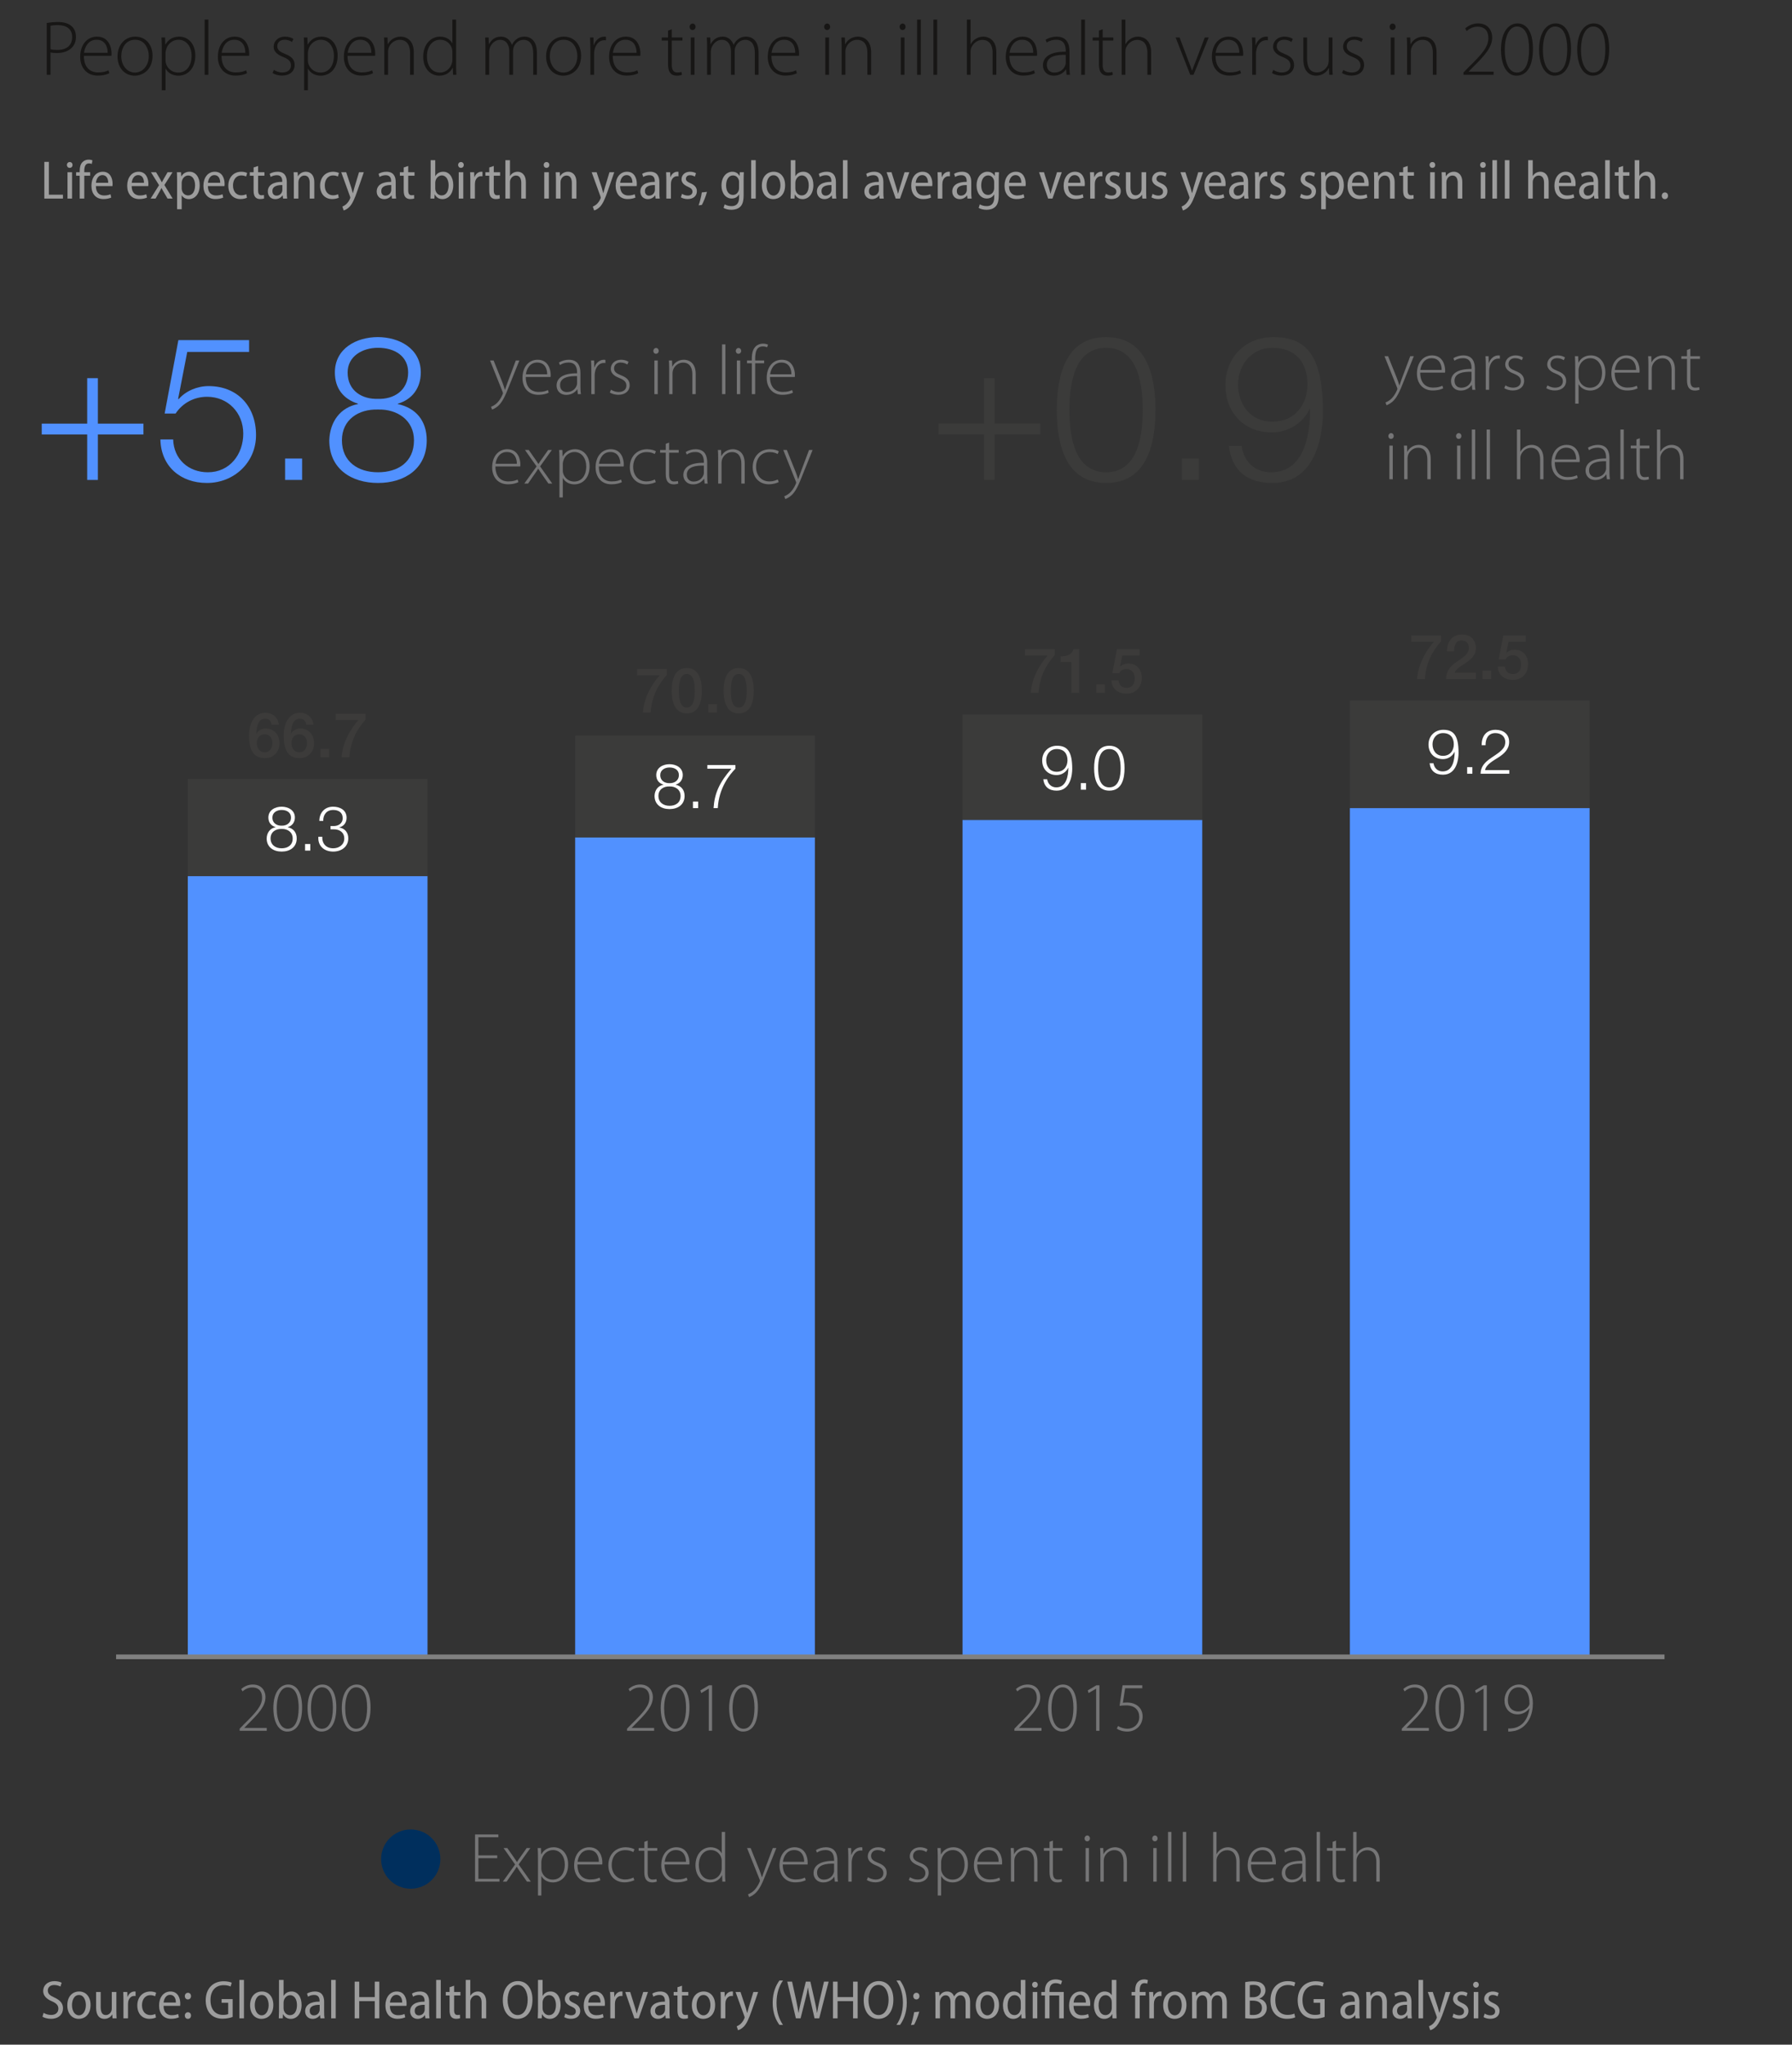 <?xml version="1.0" encoding="UTF-8"?>
<svg xmlns:xlink="http://www.w3.org/1999/xlink" viewBox="0 0 230.4 262.8" xmlns="http://www.w3.org/2000/svg" xmlns:inkscape="http://www.inkscape.org/namespaces/inkscape" height="262.8pt" version="1.1" width="230.4pt">
 <rect x="0" y="0" width="230.4" height="262.8" fill="#333333" stroke="none"/>
 <defs>
  <path id="GlMyriadPro-Light49" d="M0.81 10 L1.29 10 L1.29 7.12 C1.53 7.19 1.8 7.2 2.11 7.2 C2.94 7.2 3.66 6.94 4.09 6.45 C4.4 6.11 4.56 5.68 4.56 5.1 C4.56 4.54 4.37 4.09 4.04 3.78 C3.67 3.42 3.06 3.21 2.26 3.21 C1.69 3.21 1.2 3.27 0.81 3.34 L0.81 10 L0.81 10 Z M1.29 3.69 C1.47 3.65 1.8 3.61 2.24 3.61 C3.31 3.61 4.08 4.09 4.08 5.15 C4.08 6.22 3.36 6.8 2.15 6.8 C1.82 6.8 1.52 6.78 1.29 6.7 L1.29 3.69 Z"/>
  <path id="GlMyriadPro-Light70" d="M4.42 7.55 C4.44 7.46 4.44 7.39 4.44 7.26 C4.44 6.57 4.14 5.09 2.57 5.09 C1.33 5.09 0.41 6.09 0.41 7.69 C0.41 9.1 1.27 10.1 2.65 10.1 C3.49 10.1 3.98 9.89 4.16 9.79 L4.04 9.42 C3.77 9.55 3.41 9.69 2.71 9.69 C1.71 9.69 0.88 9.08 0.88 7.55 L4.42 7.55 L4.42 7.55 Z M0.9 7.17 C0.99 6.43 1.45 5.49 2.51 5.49 C3.67 5.49 3.95 6.5 3.94 7.17 L0.9 7.17 Z"/>
  <path id="GlMyriadPro-Light80" d="M2.68 5.09 C1.49 5.09 0.41 6 0.41 7.64 C0.41 9.14 1.37 10.11 2.61 10.11 C3.68 10.11 4.91 9.34 4.91 7.55 C4.91 6.09 4.01 5.09 2.68 5.09 L2.68 5.09 Z M2.67 5.49 C3.94 5.49 4.43 6.7 4.43 7.58 C4.43 8.81 3.64 9.71 2.64 9.71 C1.66 9.71 0.89 8.81 0.89 7.61 C0.89 6.58 1.44 5.49 2.67 5.49 Z"/>
  <path id="GlMyriadPro-Light81" d="M0.8 11.98 L1.28 11.98 L1.28 9.22 L1.3 9.22 C1.63 9.8 2.24 10.11 2.93 10.11 C4.09 10.11 5.11 9.23 5.11 7.52 C5.11 6.11 4.28 5.09 3.04 5.09 C2.21 5.09 1.62 5.48 1.27 6.11 L1.25 6.11 L1.22 5.2 L0.76 5.2 C0.79 5.66 0.8 6.13 0.8 6.73 L0.8 11.98 L0.8 11.98 Z M1.28 7.17 C1.28 7.04 1.32 6.89 1.35 6.76 C1.56 5.97 2.24 5.49 2.94 5.49 C4.03 5.49 4.63 6.46 4.63 7.54 C4.63 8.82 4 9.71 2.9 9.71 C2.16 9.71 1.52 9.23 1.32 8.49 C1.29 8.37 1.28 8.24 1.28 8.11 L1.28 7.17 Z"/>
  <path id="GlMyriadPro-Light77" d="M0.81 10 L1.29 10 L1.29 2.9 L0.81 2.9 L0.81 10 Z"/>
  <path id="GlMyriadPro-Light1" d=""/>
  <path id="GlMyriadPro-Light84" d="M0.44 9.77 C0.76 9.97 1.2 10.1 1.66 10.1 C2.64 10.1 3.28 9.55 3.28 8.73 C3.28 8 2.82 7.61 2.04 7.31 C1.39 7.04 1.05 6.82 1.05 6.32 C1.05 5.88 1.37 5.49 1.98 5.49 C2.46 5.49 2.77 5.66 2.94 5.78 L3.12 5.39 C2.88 5.22 2.5 5.09 2.06 5.09 C1.13 5.09 0.58 5.7 0.58 6.39 C0.58 6.97 1.01 7.4 1.8 7.7 C2.49 7.98 2.81 8.26 2.81 8.79 C2.81 9.29 2.45 9.7 1.69 9.7 C1.26 9.7 0.87 9.53 0.61 9.37 L0.44 9.77 Z"/>
  <path id="GlMyriadPro-Light79" d="M0.81 10 L1.29 10 L1.29 7.03 C1.29 6.88 1.32 6.72 1.35 6.6 C1.54 5.98 2.12 5.5 2.79 5.5 C3.78 5.5 4.12 6.29 4.12 7.16 L4.12 10 L4.6 10 L4.6 7.12 C4.6 5.32 3.38 5.09 2.92 5.09 C2.14 5.09 1.53 5.53 1.27 6.07 L1.25 6.07 L1.22 5.2 L0.77 5.2 C0.8 5.58 0.81 5.91 0.81 6.35 L0.81 10 Z"/>
  <path id="GlMyriadPro-Light69" d="M4.16 2.9 L4.16 5.94 L4.14 5.94 C3.93 5.52 3.4 5.09 2.57 5.09 C1.39 5.09 0.4 6.09 0.41 7.69 C0.41 9.12 1.29 10.11 2.48 10.11 C3.37 10.11 3.94 9.62 4.19 9.09 L4.21 9.09 L4.25 10 L4.68 10 C4.65 9.66 4.64 9.24 4.64 8.88 L4.64 2.9 L4.16 2.9 L4.16 2.9 Z M4.16 8.06 C4.16 8.21 4.15 8.33 4.11 8.46 C3.91 9.25 3.26 9.71 2.57 9.71 C1.43 9.71 0.89 8.72 0.89 7.64 C0.89 6.4 1.55 5.49 2.6 5.49 C3.38 5.49 3.95 6.02 4.11 6.66 C4.15 6.79 4.16 6.97 4.16 7.1 L4.16 8.06 Z"/>
  <path id="GlMyriadPro-Light78" d="M0.81 10 L1.29 10 L1.29 7.04 C1.29 6.88 1.32 6.71 1.36 6.58 C1.54 6.02 2.05 5.5 2.69 5.5 C3.47 5.5 3.88 6.13 3.88 7 L3.88 10 L4.36 10 L4.36 6.92 C4.36 6.75 4.4 6.59 4.44 6.45 C4.63 5.94 5.1 5.5 5.7 5.5 C6.53 5.5 6.95 6.14 6.95 7.22 L6.95 10 L7.43 10 L7.43 7.17 C7.43 5.35 6.33 5.09 5.86 5.09 C5.35 5.09 5.03 5.23 4.72 5.49 C4.54 5.64 4.36 5.85 4.23 6.14 L4.21 6.14 C4 5.53 3.49 5.09 2.83 5.09 C2.04 5.09 1.58 5.5 1.27 6.05 L1.25 6.05 L1.22 5.2 L0.77 5.2 C0.8 5.58 0.81 5.91 0.81 6.35 L0.81 10 Z"/>
  <path id="GlMyriadPro-Light83" d="M0.8 10 L1.28 10 L1.28 7.35 C1.28 7.19 1.29 7.03 1.32 6.89 C1.45 6.12 1.92 5.55 2.58 5.55 C2.67 5.55 2.74 5.55 2.81 5.57 L2.81 5.11 C2.75 5.1 2.68 5.09 2.61 5.09 C1.96 5.09 1.46 5.57 1.25 6.17 L1.22 6.17 L1.2 5.2 L0.76 5.2 C0.79 5.67 0.8 6.16 0.8 6.64 L0.8 10 Z"/>
  <path id="GlMyriadPro-Light85" d="M0.99 4.32 L0.99 5.2 L0.18 5.2 L0.18 5.59 L0.99 5.59 L0.99 8.62 C0.99 9.11 1.07 9.52 1.29 9.77 C1.47 10 1.76 10.11 2.11 10.11 C2.4 10.11 2.62 10.06 2.78 9.99 L2.72 9.63 C2.6 9.67 2.42 9.7 2.17 9.7 C1.66 9.7 1.47 9.32 1.47 8.71 L1.47 5.59 L2.84 5.59 L2.84 5.2 L1.47 5.2 L1.47 4.14 L0.99 4.32 Z"/>
  <path id="GlMyriadPro-Light74" d="M1.29 10 L1.29 5.2 L0.81 5.2 L0.81 10 L1.29 10 L1.29 10 Z M1.05 3.41 C0.83 3.41 0.66 3.61 0.66 3.83 C0.66 4.05 0.81 4.24 1.03 4.24 C1.28 4.24 1.43 4.05 1.43 3.83 C1.43 3.6 1.27 3.41 1.05 3.41 Z"/>
  <path id="GlMyriadPro-Light73" d="M0.81 10 L1.29 10 L1.29 7.07 C1.29 6.87 1.3 6.74 1.35 6.59 C1.56 6 2.12 5.51 2.8 5.51 C3.78 5.51 4.12 6.29 4.12 7.16 L4.12 10 L4.6 10 L4.6 7.11 C4.6 5.32 3.38 5.09 2.93 5.09 C2.57 5.09 2.24 5.19 1.96 5.37 C1.68 5.53 1.45 5.79 1.31 6.06 L1.29 6.06 L1.29 2.9 L0.81 2.9 L0.81 10 Z"/>
  <path id="GlMyriadPro-Light66" d="M3.8 6.98 C3.8 6.13 3.53 5.09 2.14 5.09 C1.71 5.09 1.17 5.21 0.73 5.5 L0.88 5.85 C1.23 5.6 1.67 5.49 2.09 5.49 C3.23 5.48 3.32 6.43 3.32 6.9 L3.32 7.03 C1.36 7.01 0.39 7.68 0.39 8.79 C0.39 9.43 0.83 10.11 1.8 10.11 C2.57 10.11 3.1 9.68 3.34 9.31 L3.36 9.31 L3.43 10 L3.87 10 C3.81 9.63 3.8 9.24 3.8 8.86 L3.8 6.98 L3.8 6.98 Z M3.32 8.46 C3.32 8.54 3.31 8.65 3.27 8.75 C3.11 9.22 2.65 9.71 1.85 9.71 C1.35 9.71 0.89 9.4 0.89 8.71 C0.89 7.56 2.27 7.4 3.32 7.43 L3.32 8.46 Z"/>
  <path id="GlMyriadPro-Light87" d="M0.15 5.2 L2.03 10 L2.45 10 L4.4 5.2 L3.9 5.2 L2.76 8.18 C2.58 8.64 2.4 9.06 2.27 9.46 L2.25 9.46 C2.12 9.06 1.97 8.65 1.78 8.18 L0.66 5.2 L0.15 5.2 Z"/>
  <path id="GlMyriadPro-Light86" d="M4.51 5.2 L4.03 5.2 L4.03 8.19 C4.03 8.38 3.99 8.57 3.94 8.72 C3.73 9.2 3.22 9.69 2.52 9.69 C1.57 9.69 1.25 8.94 1.25 7.9 L1.25 5.2 L0.77 5.2 L0.77 7.99 C0.77 9.8 1.8 10.11 2.41 10.11 C3.26 10.11 3.81 9.59 4.05 9.14 L4.07 9.14 L4.1 10 L4.55 10 C4.52 9.63 4.51 9.25 4.51 8.83 L4.51 5.2 Z"/>
  <path id="GlMyriadPro-Light19" d="M4.33 10 L4.33 9.59 L1.13 9.59 L1.13 9.57 L1.59 9.1 C3.22 7.49 4.15 6.46 4.15 5.18 C4.15 4.41 3.69 3.39 2.34 3.39 C1.67 3.39 1.1 3.66 0.68 4.04 L0.87 4.37 C1.15 4.13 1.63 3.81 2.25 3.81 C3.35 3.81 3.66 4.54 3.66 5.28 C3.66 6.4 2.87 7.31 1.06 9.08 L0.46 9.7 L0.46 10 L4.33 10 Z"/>
  <path id="GlMyriadPro-Light17" d="M2.51 3.39 C1.41 3.39 0.38 4.42 0.38 6.78 C0.41 9.11 1.34 10.11 2.36 10.11 C3.66 10.11 4.49 8.99 4.49 6.66 C4.49 4.42 3.65 3.39 2.51 3.39 L2.51 3.39 Z M2.43 3.79 C3.54 3.79 4 5.01 4 6.71 C4 8.48 3.51 9.71 2.42 9.71 C1.49 9.71 0.87 8.6 0.87 6.79 C0.87 4.87 1.54 3.79 2.43 3.79 Z"/>
  <path id="GlMyriadPro-SemiCn45" d="M0.71 10 L4.13 10 L4.13 9.29 L1.55 9.29 L1.55 3.26 L0.71 3.26 L0.71 10 Z"/>
  <path id="GlMyriadPro-SemiCn74" d="M1.52 10 L1.52 5.16 L0.68 5.16 L0.68 10 L1.52 10 L1.52 10 Z M1.09 3.29 C0.79 3.29 0.57 3.52 0.57 3.83 C0.57 4.13 0.78 4.36 1.08 4.36 C1.41 4.36 1.61 4.13 1.61 3.83 C1.61 3.52 1.4 3.29 1.09 3.29 Z"/>
  <path id="GlMyriadPro-SemiCn71" d="M1.62 10 L1.62 5.8 L2.7 5.8 L2.7 5.16 L1.62 5.16 L1.62 4.89 C1.62 4.18 1.8 3.54 2.48 3.54 C2.72 3.54 2.88 3.59 3 3.64 L3.12 2.99 C2.96 2.91 2.72 2.85 2.41 2.85 C2.04 2.85 1.62 2.97 1.3 3.29 C0.91 3.68 0.78 4.28 0.78 4.91 L0.78 5.16 L0.12 5.16 L0.12 5.8 L0.78 5.8 L0.78 10 L1.62 10 Z"/>
  <path id="GlMyriadPro-SemiCn70" d="M4.22 7.71 C4.24 7.61 4.25 7.48 4.25 7.29 C4.25 6.35 3.85 5.07 2.45 5.07 C1.17 5.07 0.36 6.16 0.36 7.65 C0.36 9.12 1.17 10.09 2.56 10.09 C3.21 10.09 3.71 9.95 4 9.81 L3.86 9.2 C3.58 9.33 3.22 9.43 2.68 9.43 C1.9 9.43 1.19 8.99 1.18 7.71 L4.22 7.71 L4.22 7.71 Z M1.19 7.1 C1.25 6.48 1.59 5.69 2.37 5.69 C3.18 5.69 3.45 6.42 3.44 7.1 L1.19 7.1 Z"/>
  <path id="GlMyriadPro-SemiCn1" d=""/>
  <path id="GlMyriadPro-SemiCn89" d="M0.15 5.16 L1.64 7.54 L0.09 10 L1 10 L1.62 8.91 C1.79 8.62 1.94 8.36 2.08 8.07 L2.1 8.07 C2.25 8.37 2.39 8.64 2.56 8.91 L3.2 10 L4.14 10 L2.62 7.51 L4.12 5.16 L3.21 5.16 L2.61 6.19 C2.46 6.45 2.31 6.71 2.17 7 L2.15 7 C2 6.73 1.87 6.47 1.71 6.2 L1.09 5.16 L0.15 5.16 Z"/>
  <path id="GlMyriadPro-SemiCn81" d="M0.67 11.96 L1.51 11.96 L1.51 9.4 L1.53 9.4 C1.77 9.82 2.24 10.1 2.83 10.1 C3.85 10.1 4.82 9.28 4.82 7.53 C4.82 6.03 4.04 5.07 2.96 5.07 C2.3 5.07 1.78 5.36 1.45 5.93 L1.43 5.93 L1.38 5.16 L0.63 5.16 C0.65 5.58 0.67 6.06 0.67 6.72 L0.67 11.96 L0.67 11.96 Z M1.51 7.13 C1.51 7.01 1.53 6.88 1.56 6.77 C1.69 6.18 2.18 5.76 2.7 5.76 C3.54 5.76 3.97 6.59 3.97 7.56 C3.97 8.63 3.53 9.42 2.68 9.42 C2.18 9.42 1.7 9.09 1.55 8.46 C1.52 8.34 1.51 8.22 1.51 8.09 L1.51 7.13 Z"/>
  <path id="GlMyriadPro-SemiCn68" d="M3.66 9.2 C3.43 9.3 3.15 9.4 2.74 9.4 C1.85 9.4 1.22 8.72 1.22 7.59 C1.22 6.61 1.74 5.75 2.75 5.75 C3.16 5.75 3.45 5.86 3.63 5.95 L3.82 5.3 C3.61 5.19 3.2 5.07 2.76 5.07 C1.29 5.07 0.36 6.17 0.36 7.63 C0.36 9.14 1.25 10.09 2.58 10.09 C3.14 10.09 3.58 9.95 3.79 9.84 L3.66 9.2 Z"/>
  <path id="GlMyriadPro-SemiCn85" d="M0.86 4.29 L0.86 5.16 L0.16 5.16 L0.16 5.8 L0.86 5.8 L0.86 8.49 C0.86 9.09 0.96 9.49 1.18 9.74 C1.38 9.97 1.7 10.09 2.07 10.09 C2.39 10.09 2.63 10.04 2.79 9.98 L2.76 9.34 C2.64 9.37 2.51 9.39 2.31 9.39 C1.88 9.39 1.69 9.1 1.69 8.49 L1.69 5.8 L2.85 5.8 L2.85 5.16 L1.69 5.16 L1.69 4.01 L0.86 4.29 Z"/>
  <path id="GlMyriadPro-SemiCn66" d="M3.82 6.97 C3.82 5.97 3.44 5.07 2.12 5.07 C1.55 5.07 1.01 5.24 0.67 5.46 L0.86 6.03 C1.16 5.83 1.57 5.71 1.98 5.71 C2.85 5.7 2.98 6.34 2.98 6.81 L2.98 6.93 C1.34 6.92 0.33 7.53 0.33 8.71 C0.33 9.45 0.83 10.1 1.7 10.1 C2.32 10.1 2.78 9.79 3.03 9.42 L3.06 9.42 L3.13 10 L3.89 10 C3.83 9.67 3.82 9.26 3.82 8.86 L3.82 6.97 L3.82 6.97 Z M3 8.4 C3 8.49 2.99 8.59 2.96 8.68 C2.84 9.11 2.47 9.46 1.92 9.46 C1.53 9.46 1.17 9.21 1.17 8.62 C1.17 7.65 2.21 7.51 3 7.52 L3 8.4 Z"/>
  <path id="GlMyriadPro-SemiCn79" d="M0.68 10 L1.52 10 L1.52 7.05 C1.52 6.9 1.54 6.75 1.57 6.64 C1.71 6.14 2.12 5.77 2.62 5.77 C3.36 5.77 3.6 6.4 3.6 7.12 L3.6 10 L4.44 10 L4.44 7.01 C4.44 5.5 3.56 5.07 2.9 5.07 C2.19 5.07 1.68 5.47 1.45 5.9 L1.43 5.9 L1.38 5.16 L0.64 5.16 C0.66 5.56 0.68 5.93 0.68 6.45 L0.68 10 Z"/>
  <path id="GlMyriadPro-SemiCn90" d="M0.1 5.16 L1.72 9.62 C1.75 9.71 1.77 9.78 1.77 9.83 C1.77 9.89 1.74 9.95 1.7 10.05 C1.54 10.44 1.28 10.77 1.06 10.99 C0.81 11.22 0.53 11.38 0.31 11.47 L0.55 12.18 C0.75 12.13 1.16 11.96 1.57 11.56 C2.16 10.98 2.56 10.03 3.09 8.5 L4.25 5.16 L3.37 5.16 L2.52 7.98 C2.42 8.33 2.32 8.7 2.25 8.99 L2.22 8.99 C2.15 8.69 2.05 8.33 1.95 8 L1.01 5.16 L0.1 5.16 Z"/>
  <path id="GlMyriadPro-SemiCn67" d="M0.67 8.78 C0.67 9.18 0.65 9.68 0.63 10 L1.36 10 L1.4 9.25 L1.43 9.25 C1.74 9.82 2.21 10.1 2.86 10.1 C3.84 10.1 4.82 9.26 4.82 7.53 C4.82 6.03 4.06 5.07 2.99 5.07 C2.32 5.07 1.82 5.36 1.53 5.88 L1.51 5.88 L1.51 2.95 L0.67 2.95 L0.67 8.78 L0.67 8.78 Z M1.51 7.12 C1.51 6.99 1.53 6.87 1.55 6.77 C1.69 6.18 2.18 5.75 2.7 5.75 C3.55 5.75 3.97 6.59 3.97 7.56 C3.97 8.65 3.52 9.42 2.69 9.42 C2.18 9.42 1.71 9.09 1.54 8.45 C1.52 8.35 1.51 8.24 1.51 8.14 L1.51 7.12 Z"/>
  <path id="GlMyriadPro-SemiCn83" d="M0.67 10 L1.51 10 L1.51 7.39 C1.51 7.24 1.52 7.1 1.54 6.97 C1.65 6.35 2.07 5.89 2.65 5.89 C2.75 5.89 2.83 5.89 2.9 5.91 L2.9 5.09 C2.83 5.07 2.77 5.07 2.68 5.07 C2.14 5.07 1.64 5.47 1.44 6.06 L1.41 6.06 L1.37 5.16 L0.63 5.16 C0.65 5.58 0.67 6.07 0.67 6.59 L0.67 10 Z"/>
  <path id="GlMyriadPro-SemiCn73" d="M0.68 10 L1.52 10 L1.52 7.02 C1.52 6.87 1.53 6.73 1.57 6.62 C1.72 6.13 2.12 5.77 2.62 5.77 C3.35 5.77 3.6 6.39 3.6 7.12 L3.6 10 L4.44 10 L4.44 7.02 C4.44 5.49 3.56 5.07 2.93 5.07 C2.61 5.07 2.34 5.16 2.1 5.29 C1.87 5.43 1.67 5.63 1.54 5.85 L1.52 5.85 L1.52 2.95 L0.68 2.95 L0.68 10 Z"/>
  <path id="GlMyriadPro-SemiCn84" d="M0.34 9.77 C0.64 9.96 1.1 10.09 1.58 10.09 C2.62 10.09 3.28 9.53 3.28 8.64 C3.28 7.94 2.84 7.51 2.09 7.18 C1.51 6.91 1.27 6.73 1.27 6.36 C1.27 6.01 1.53 5.71 2.02 5.71 C2.41 5.71 2.72 5.85 2.91 5.97 L3.12 5.35 C2.87 5.2 2.49 5.07 2.03 5.07 C1.08 5.07 0.46 5.68 0.46 6.46 C0.46 7.03 0.85 7.49 1.65 7.83 C2.25 8.1 2.47 8.33 2.47 8.74 C2.47 9.15 2.18 9.45 1.6 9.45 C1.2 9.45 0.78 9.28 0.55 9.13 L0.34 9.77 Z"/>
  <path id="GlMyriadPro-SemiCn13" d="M0.76 11.17 C1.04 10.71 1.48 9.61 1.71 8.77 L0.76 8.87 C0.66 9.59 0.39 10.65 0.17 11.24 L0.76 11.17 Z"/>
  <path id="GlMyriadPro-SemiCn72" d="M4.44 6.54 C4.44 5.91 4.46 5.5 4.48 5.16 L3.74 5.16 L3.7 5.83 L3.68 5.83 C3.48 5.47 3.09 5.07 2.35 5.07 C1.36 5.07 0.37 5.94 0.37 7.62 C0.37 8.98 1.14 9.99 2.24 9.99 C2.88 9.99 3.36 9.67 3.59 9.24 L3.61 9.24 L3.61 9.77 C3.61 10.95 3.04 11.39 2.22 11.39 C1.69 11.39 1.24 11.23 0.96 11.06 L0.75 11.71 C1.1 11.93 1.67 12.06 2.2 12.06 C2.79 12.06 3.4 11.9 3.82 11.5 C4.23 11.1 4.44 10.49 4.44 9.32 L4.44 6.54 L4.44 6.54 Z M3.6 8.03 C3.6 8.18 3.59 8.34 3.54 8.49 C3.36 9.06 2.93 9.33 2.48 9.33 C1.68 9.33 1.22 8.61 1.22 7.57 C1.22 6.47 1.73 5.75 2.48 5.75 C3.07 5.75 3.42 6.16 3.56 6.62 C3.59 6.73 3.6 6.86 3.6 7 L3.6 8.03 Z"/>
  <path id="GlMyriadPro-SemiCn77" d="M0.68 10 L1.52 10 L1.52 2.95 L0.68 2.95 L0.68 10 Z"/>
  <path id="GlMyriadPro-SemiCn80" d="M2.53 5.07 C1.34 5.07 0.36 5.95 0.36 7.61 C0.36 9.19 1.28 10.1 2.46 10.1 C3.5 10.1 4.63 9.36 4.63 7.55 C4.63 6.02 3.76 5.07 2.53 5.07 L2.53 5.07 Z M2.5 5.72 C3.44 5.72 3.77 6.78 3.77 7.57 C3.77 8.56 3.29 9.45 2.5 9.45 C1.69 9.45 1.22 8.57 1.22 7.59 C1.22 6.73 1.57 5.72 2.5 5.72 Z"/>
  <path id="GlMyriadPro-SemiCn87" d="M0.13 5.16 L1.8 10 L2.59 10 L4.3 5.16 L3.43 5.16 L2.59 7.88 C2.46 8.3 2.34 8.7 2.24 9.1 L2.22 9.1 C2.12 8.7 2.01 8.29 1.88 7.88 L1.03 5.16 L0.13 5.16 Z"/>
  <path id="GlMyriadPro-SemiCn86" d="M4.37 5.16 L3.53 5.16 L3.53 8.19 C3.53 8.36 3.5 8.51 3.46 8.64 C3.34 8.98 2.99 9.4 2.44 9.4 C1.73 9.4 1.49 8.79 1.49 7.92 L1.49 5.16 L0.65 5.16 L0.65 8.06 C0.65 9.61 1.38 10.1 2.17 10.1 C2.93 10.1 3.4 9.64 3.6 9.3 L3.62 9.3 L3.67 10 L4.41 10 C4.39 9.62 4.37 9.19 4.37 8.68 L4.37 5.16 Z"/>
  <path id="GlMyriadPro-SemiCn15" d="M1.07 10.1 C1.43 10.1 1.65 9.84 1.65 9.49 C1.65 9.12 1.42 8.87 1.08 8.87 C0.75 8.87 0.51 9.13 0.51 9.49 C0.51 9.84 0.75 10.1 1.07 10.1 Z"/>
  <path id="GlMyriadPro-SemiCn52" d="M0.37 9.7 C0.68 9.91 1.33 10.09 1.92 10.09 C3.36 10.09 4.14 9.24 4.14 8.17 C4.14 7.25 3.63 6.68 2.58 6.19 C1.74 5.81 1.35 5.51 1.35 4.87 C1.35 4.41 1.69 3.88 2.53 3.88 C3.06 3.88 3.46 4.05 3.67 4.17 L3.89 3.47 C3.64 3.32 3.17 3.17 2.57 3.17 C1.33 3.17 0.5 3.94 0.5 4.98 C0.5 5.9 1.2 6.5 2.13 6.88 C2.93 7.24 3.29 7.61 3.29 8.23 C3.29 8.92 2.8 9.38 1.96 9.38 C1.44 9.38 0.92 9.21 0.58 8.99 L0.37 9.7 Z"/>
  <path id="GlMyriadPro-SemiCn27" d="M1.07 6.53 C1.43 6.53 1.65 6.27 1.65 5.92 C1.65 5.56 1.43 5.31 1.09 5.31 C0.76 5.31 0.52 5.57 0.52 5.92 C0.52 6.27 0.75 6.53 1.07 6.53 L1.07 6.53 Z M1.07 10.1 C1.43 10.1 1.65 9.84 1.65 9.49 C1.65 9.13 1.43 8.88 1.09 8.88 C0.76 8.88 0.52 9.14 0.52 9.49 C0.52 9.84 0.75 10.1 1.07 10.1 Z"/>
  <path id="GlMyriadPro-SemiCn40" d="M5.3 6.47 L3.27 6.47 L3.27 7.15 L4.48 7.15 L4.48 9.22 C4.32 9.3 4.01 9.37 3.53 9.37 C2.18 9.37 1.23 8.46 1.23 6.64 C1.23 4.83 2.25 3.91 3.65 3.91 C4.23 3.91 4.62 4.02 4.93 4.16 L5.13 3.46 C4.86 3.33 4.33 3.19 3.66 3.19 C1.72 3.19 0.36 4.49 0.35 6.69 C0.35 7.8 0.7 8.7 1.25 9.25 C1.84 9.84 2.6 10.07 3.49 10.07 C4.25 10.07 4.94 9.88 5.3 9.74 L5.3 6.47 Z"/>
  <path id="GlMyriadPro-SemiCn41" d="M0.71 3.26 L0.71 10 L1.55 10 L1.55 6.84 L4.4 6.84 L4.4 10 L5.24 10 L5.24 3.26 L4.4 3.26 L4.4 6.1 L1.55 6.1 L1.55 3.26 L0.71 3.26 Z"/>
  <path id="GlMyriadPro-SemiCn48" d="M3.13 3.16 C1.51 3.16 0.35 4.51 0.35 6.67 C0.35 8.77 1.44 10.1 3.03 10.1 C4.56 10.1 5.8 8.94 5.8 6.57 C5.8 4.52 4.76 3.16 3.13 3.16 L3.13 3.16 Z M3.08 3.86 C4.36 3.86 4.92 5.29 4.92 6.6 C4.92 8.07 4.31 9.4 3.08 9.4 C1.86 9.4 1.23 8.08 1.23 6.66 C1.23 5.22 1.81 3.86 3.08 3.86 Z"/>
  <path id="GlMyriadPro-SemiCn9" d="M1.87 3.06 C1.27 3.87 0.64 5.18 0.63 7.14 C0.63 9.09 1.27 10.4 1.87 11.2 L2.53 11.2 C1.86 10.23 1.34 8.93 1.34 7.15 C1.34 5.33 1.85 4.02 2.53 3.06 L1.87 3.06 Z"/>
  <path id="GlMyriadPro-SemiCn56" d="M2.61 10 L3.48 6.57 C3.7 5.73 3.85 5.05 3.95 4.35 L3.97 4.35 C4.06 5.05 4.2 5.74 4.39 6.56 L5.18 10 L6.04 10 L7.77 3.26 L6.92 3.26 L6.13 6.6 C5.94 7.42 5.78 8.16 5.65 8.97 L5.62 8.97 C5.52 8.19 5.35 7.41 5.17 6.6 L4.41 3.26 L3.58 3.26 L2.76 6.61 C2.56 7.48 2.36 8.26 2.26 8.98 L2.23 8.98 C2.12 8.28 1.97 7.47 1.79 6.62 L1.05 3.26 L0.17 3.26 L1.75 10 L2.61 10 Z"/>
  <path id="GlMyriadPro-SemiCn10" d="M0.88 11.2 C1.48 10.38 2.11 9.09 2.12 7.13 C2.12 5.16 1.48 3.86 0.88 3.06 L0.22 3.06 C0.89 4.03 1.41 5.33 1.41 7.12 C1.41 8.92 0.89 10.24 0.22 11.2 L0.88 11.2 Z"/>
  <path id="GlMyriadPro-SemiCn28" d="M0.75 11.17 C1.03 10.71 1.47 9.6 1.7 8.77 L0.76 8.87 C0.65 9.58 0.38 10.65 0.17 11.24 L0.75 11.17 L0.75 11.17 Z M1.15 6.53 C1.51 6.53 1.73 6.27 1.73 5.92 C1.73 5.56 1.51 5.31 1.17 5.31 C0.84 5.31 0.6 5.57 0.6 5.92 C0.6 6.27 0.83 6.53 1.15 6.53 Z"/>
  <path id="GlMyriadPro-SemiCn78" d="M0.67 10 L1.5 10 L1.5 7.04 C1.5 6.89 1.52 6.74 1.56 6.62 C1.68 6.15 2.06 5.77 2.54 5.77 C3.17 5.77 3.44 6.32 3.44 7.02 L3.44 10 L4.27 10 L4.27 6.98 C4.27 6.82 4.29 6.66 4.33 6.54 C4.47 6.1 4.82 5.77 5.27 5.77 C5.94 5.77 6.21 6.34 6.21 7.18 L6.21 10 L7.04 10 L7.04 7.05 C7.04 5.5 6.22 5.07 5.57 5.07 C5.18 5.07 4.89 5.17 4.63 5.36 C4.44 5.5 4.25 5.71 4.11 5.97 L4.09 5.97 C3.89 5.41 3.42 5.07 2.83 5.07 C2.11 5.07 1.68 5.45 1.43 5.89 L1.41 5.89 L1.37 5.16 L0.63 5.16 C0.65 5.56 0.67 5.93 0.67 6.45 L0.67 10 Z"/>
  <path id="GlMyriadPro-SemiCn69" d="M3.63 2.95 L3.63 5.75 L3.61 5.75 C3.4 5.36 2.95 5.07 2.32 5.07 C1.27 5.07 0.36 6 0.36 7.64 C0.36 9.14 1.17 10.1 2.24 10.1 C2.94 10.1 3.46 9.71 3.69 9.23 L3.72 9.23 L3.77 10 L4.51 10 C4.49 9.68 4.47 9.18 4.47 8.78 L4.47 2.95 L3.63 2.95 L3.63 2.95 Z M3.63 8.07 C3.63 8.2 3.62 8.32 3.59 8.43 C3.42 9.1 2.95 9.41 2.47 9.41 C1.63 9.41 1.21 8.6 1.21 7.61 C1.21 6.57 1.66 5.75 2.49 5.75 C3.07 5.75 3.49 6.2 3.6 6.74 C3.62 6.85 3.63 6.99 3.63 7.1 L3.63 8.07 Z"/>
  <path id="GlMyriadPro-SemiCn246" d="M1.62 10 L1.62 5.8 L3.4 5.8 L3.4 10 L4.24 10 L4.24 5.16 L1.62 5.16 L1.62 4.92 C1.62 4.16 1.87 3.54 2.76 3.54 C3.16 3.54 3.51 3.67 3.71 3.79 L3.93 3.14 C3.71 2.99 3.23 2.85 2.79 2.85 C1.43 2.85 0.78 3.73 0.78 4.88 L0.78 5.16 L0.12 5.16 L0.12 5.8 L0.78 5.8 L0.78 10 L1.62 10 Z"/>
  <path id="GlMyriadPro-SemiCn35" d="M0.71 9.98 C0.98 10.01 1.39 10.05 1.96 10.05 C2.97 10.05 3.68 9.86 4.12 9.42 C4.46 9.1 4.67 8.65 4.67 8.08 C4.67 7.11 4.01 6.56 3.32 6.39 L3.32 6.36 C4.01 6.11 4.43 5.54 4.43 4.88 C4.43 4.36 4.23 3.96 3.9 3.69 C3.5 3.35 2.96 3.21 2.16 3.21 C1.61 3.21 1.08 3.27 0.71 3.35 L0.71 9.98 L0.71 9.98 Z M1.55 3.92 C1.68 3.89 1.88 3.86 2.22 3.86 C3.08 3.86 3.58 4.23 3.58 4.96 C3.58 5.63 3.04 6.12 2.21 6.12 L1.55 6.12 L1.55 3.92 L1.55 3.92 Z M1.55 6.75 L2.16 6.75 C3.04 6.75 3.79 7.15 3.79 8.07 C3.79 9.02 3.05 9.39 2.18 9.39 C1.91 9.39 1.7 9.38 1.55 9.35 L1.55 6.75 Z"/>
  <path id="GlMyriadPro-SemiCn36" d="M4.73 9.13 C4.44 9.27 3.98 9.37 3.52 9.37 C2.13 9.37 1.24 8.43 1.24 6.65 C1.24 4.8 2.23 3.88 3.55 3.88 C4.05 3.88 4.42 3.98 4.7 4.12 L4.9 3.43 C4.7 3.32 4.24 3.17 3.53 3.17 C1.75 3.17 0.35 4.42 0.35 6.7 C0.35 8.93 1.63 10.09 3.36 10.09 C4.06 10.09 4.61 9.96 4.89 9.81 L4.73 9.13 Z"/>
  <clipPath id="Clip0">
   <path d="M0 0 L199.682 0 L199.682 143.955 L0 143.955 L0 0 Z"/>
  </clipPath>
  <path id="GlMyriadPro-Light18" d="M2.36 10 L2.83 10 L2.83 3.5 L2.39 3.5 L1.16 4.23 L1.28 4.61 L2.34 3.99 L2.36 3.99 L2.36 10 Z"/>
  <path id="GlMyriadPro-Light22" d="M4.06 3.5 L1.24 3.5 L0.82 6.44 C1.05 6.4 1.36 6.37 1.75 6.37 C3.04 6.37 3.62 7.08 3.63 8.02 C3.64 9 2.89 9.7 1.95 9.7 C1.35 9.7 0.86 9.48 0.61 9.31 L0.42 9.69 C0.7 9.9 1.25 10.11 1.92 10.11 C3.12 10.11 4.11 9.23 4.11 7.93 C4.11 7.07 3.61 6.49 3.1 6.24 C2.72 6.04 2.32 5.96 1.89 5.96 C1.6 5.96 1.44 5.98 1.29 6 L1.61 3.92 L4.06 3.92 L4.06 3.5 Z"/>
  <path id="GlMyriadPro-Light26" d="M1 10.11 C1.22 10.12 1.53 10.09 1.88 10.02 C2.39 9.92 2.98 9.62 3.4 9.18 C4 8.58 4.52 7.57 4.52 6.1 C4.52 4.34 3.67 3.39 2.56 3.39 C1.29 3.39 0.47 4.48 0.47 5.68 C0.47 6.7 1.11 7.65 2.33 7.65 C3.02 7.65 3.6 7.34 4.01 6.81 L4.04 6.8 C3.91 7.74 3.58 8.4 3.16 8.86 C2.76 9.28 2.27 9.53 1.74 9.62 C1.44 9.67 1.19 9.69 1 9.67 L1 10.11 L1 10.11 Z M2.46 3.79 C3.53 3.79 4.04 4.74 4.04 6.11 C4.04 6.23 4 6.32 3.96 6.4 C3.67 6.88 3.1 7.24 2.41 7.24 C1.55 7.24 0.95 6.61 0.95 5.65 C0.95 4.58 1.57 3.79 2.46 3.79 Z"/>
  <clipPath id="Clip1">
   <path d="M0 0 L49.421 0 L49.421 18.749 L0 18.749 L0 0 Z"/>
  </clipPath>
  <clipPath id="Clip2">
   <path d="M0 0 L49.499 0 L49.499 18.749 L0 18.749 L0 0 Z"/>
  </clipPath>
  <clipPath id="Clip3">
   <path d="M0 0 L130.933 0 L130.933 9.31 L0 9.31 L0 0 Z"/>
  </clipPath>
  <path id="GlMyriadPro-Light38" d="M3.98 6.25 L1.29 6.25 L1.29 3.66 L4.14 3.66 L4.14 3.26 L0.81 3.26 L0.81 10 L4.3 10 L4.3 9.6 L1.29 9.6 L1.29 6.65 L3.98 6.65 L3.98 6.25 Z"/>
  <path id="GlMyriadPro-Light89" d="M0.21 5.2 L1.87 7.55 L0.11 10 L0.65 10 L1.49 8.78 C1.72 8.46 1.91 8.19 2.09 7.88 L2.11 7.88 C2.31 8.19 2.49 8.48 2.71 8.78 L3.56 10 L4.11 10 L2.37 7.54 L4.05 5.2 L3.52 5.2 L2.7 6.37 C2.51 6.64 2.32 6.9 2.14 7.19 L2.12 7.19 C1.94 6.9 1.77 6.66 1.57 6.37 L0.75 5.2 L0.21 5.2 Z"/>
  <path id="GlMyriadPro-Light68" d="M3.99 9.41 C3.73 9.53 3.36 9.69 2.79 9.69 C1.68 9.69 0.89 8.87 0.89 7.61 C0.89 6.49 1.55 5.5 2.84 5.5 C3.37 5.5 3.74 5.65 3.97 5.78 L4.14 5.39 C3.96 5.26 3.47 5.09 2.88 5.09 C1.45 5.09 0.41 6.13 0.41 7.65 C0.41 9.09 1.33 10.1 2.71 10.1 C3.41 10.1 3.91 9.89 4.12 9.79 L3.99 9.41 Z"/>
  <path id="GlMyriadPro-Light90" d="M0.11 5.2 L1.89 9.65 C1.93 9.75 1.95 9.82 1.95 9.86 C1.95 9.91 1.93 9.97 1.89 10.07 C1.65 10.64 1.33 11.04 1.09 11.28 C0.81 11.55 0.49 11.72 0.25 11.81 L0.4 12.21 C0.52 12.17 0.86 12.03 1.24 11.71 C1.87 11.16 2.28 10.27 2.86 8.78 L4.3 5.2 L3.79 5.2 L2.62 8.31 C2.47 8.7 2.35 9.08 2.25 9.37 L2.23 9.37 C2.14 9.07 2.01 8.68 1.88 8.34 L0.62 5.2 L0.11 5.2 Z"/>
  <path id="GlMyriadPro-Light71" d="M1.32 10 L1.32 5.59 L2.6 5.59 L2.6 5.2 L1.32 5.2 L1.32 4.93 C1.32 4.01 1.5 3.19 2.4 3.19 C2.69 3.19 2.87 3.25 3.01 3.32 L3.16 2.95 C3.01 2.87 2.75 2.79 2.44 2.79 C2.06 2.79 1.67 2.92 1.37 3.21 C0.98 3.6 0.84 4.2 0.84 4.94 L0.84 5.2 L0.15 5.2 L0.15 5.59 L0.84 5.59 L0.84 10 L1.32 10 Z"/>
 </defs>
 <g id="Background" inkscape:label="Background" inkscape:groupmode="layer">
  <g transform="translate(5.202, 2.508)">
   <use style="fill:#171615;stroke:none;" transform="matrix(1 0 0 1 0 -2.89)" xlink:href="#GlMyriadPro-Light49"/>
   <use style="fill:#171615;stroke:none;" transform="matrix(1 0 0 1 4.7 -2.89)" xlink:href="#GlMyriadPro-Light70"/>
   <use style="fill:#171615;stroke:none;" transform="matrix(1 0 0 1 9.5 -2.89)" xlink:href="#GlMyriadPro-Light80"/>
   <use style="fill:#171615;stroke:none;" transform="matrix(1 0 0 1 14.8 -2.89)" xlink:href="#GlMyriadPro-Light81"/>
   <use style="fill:#171615;stroke:none;" transform="matrix(1 0 0 1 20.3 -2.89)" xlink:href="#GlMyriadPro-Light77"/>
   <use style="fill:#171615;stroke:none;" transform="matrix(1 0 0 1 22.4 -2.89)" xlink:href="#GlMyriadPro-Light70"/>
   <use style="fill:#171615;stroke:none;" transform="matrix(1 0 0 1 27.2 -2.89)" xlink:href="#GlMyriadPro-Light1"/>
   <use style="fill:#171615;stroke:none;" transform="matrix(1 0 0 1 29.4 -2.89)" xlink:href="#GlMyriadPro-Light84"/>
   <use style="fill:#171615;stroke:none;" transform="matrix(1 0 0 1 33.1 -2.89)" xlink:href="#GlMyriadPro-Light81"/>
   <use style="fill:#171615;stroke:none;" transform="matrix(1 0 0 1 38.6 -2.89)" xlink:href="#GlMyriadPro-Light70"/>
   <use style="fill:#171615;stroke:none;" transform="matrix(1 0 0 1 43.4 -2.89)" xlink:href="#GlMyriadPro-Light79"/>
   <use style="fill:#171615;stroke:none;" transform="matrix(1 0 0 1 48.8 -2.89)" xlink:href="#GlMyriadPro-Light69"/>
   <use style="fill:#171615;stroke:none;" transform="matrix(1 0 0 1 54.2 -2.89)" xlink:href="#GlMyriadPro-Light1"/>
   <use style="fill:#171615;stroke:none;" transform="matrix(1 0 0 1 56.4 -2.89)" xlink:href="#GlMyriadPro-Light78"/>
   <use style="fill:#171615;stroke:none;" transform="matrix(1 0 0 1 64.6 -2.89)" xlink:href="#GlMyriadPro-Light80"/>
   <use style="fill:#171615;stroke:none;" transform="matrix(1 0 0 1 69.9 -2.89)" xlink:href="#GlMyriadPro-Light83"/>
   <use style="fill:#171615;stroke:none;" transform="matrix(1 0 0 1 72.7 -2.89)" xlink:href="#GlMyriadPro-Light70"/>
   <use style="fill:#171615;stroke:none;" transform="matrix(1 0 0 1 77.5 -2.89)" xlink:href="#GlMyriadPro-Light1"/>
   <use style="fill:#171615;stroke:none;" transform="matrix(1 0 0 1 79.7 -2.89)" xlink:href="#GlMyriadPro-Light85"/>
   <use style="fill:#171615;stroke:none;" transform="matrix(1 0 0 1 82.8 -2.89)" xlink:href="#GlMyriadPro-Light74"/>
   <use style="fill:#171615;stroke:none;" transform="matrix(1 0 0 1 84.9 -2.89)" xlink:href="#GlMyriadPro-Light78"/>
   <use style="fill:#171615;stroke:none;" transform="matrix(1 0 0 1 93.1 -2.89)" xlink:href="#GlMyriadPro-Light70"/>
   <use style="fill:#171615;stroke:none;" transform="matrix(1 0 0 1 97.9 -2.89)" xlink:href="#GlMyriadPro-Light1"/>
   <use style="fill:#171615;stroke:none;" transform="matrix(1 0 0 1 100.1 -2.89)" xlink:href="#GlMyriadPro-Light74"/>
   <use style="fill:#171615;stroke:none;" transform="matrix(1 0 0 1 102.2 -2.89)" xlink:href="#GlMyriadPro-Light79"/>
   <use style="fill:#171615;stroke:none;" transform="matrix(1 0 0 1 107.6 -2.89)" xlink:href="#GlMyriadPro-Light1"/>
   <use style="fill:#171615;stroke:none;" transform="matrix(1 0 0 1 109.8 -2.89)" xlink:href="#GlMyriadPro-Light74"/>
   <use style="fill:#171615;stroke:none;" transform="matrix(1 0 0 1 111.9 -2.89)" xlink:href="#GlMyriadPro-Light77"/>
   <use style="fill:#171615;stroke:none;" transform="matrix(1 0 0 1 114 -2.89)" xlink:href="#GlMyriadPro-Light77"/>
   <use style="fill:#171615;stroke:none;" transform="matrix(1 0 0 1 116.1 -2.89)" xlink:href="#GlMyriadPro-Light1"/>
   <use style="fill:#171615;stroke:none;" transform="matrix(1 0 0 1 118.3 -2.89)" xlink:href="#GlMyriadPro-Light73"/>
   <use style="fill:#171615;stroke:none;" transform="matrix(1 0 0 1 123.7 -2.89)" xlink:href="#GlMyriadPro-Light70"/>
   <use style="fill:#171615;stroke:none;" transform="matrix(1 0 0 1 128.5 -2.89)" xlink:href="#GlMyriadPro-Light66"/>
   <use style="fill:#171615;stroke:none;" transform="matrix(1 0 0 1 133 -2.89)" xlink:href="#GlMyriadPro-Light77"/>
   <use style="fill:#171615;stroke:none;" transform="matrix(1 0 0 1 135.1 -2.89)" xlink:href="#GlMyriadPro-Light85"/>
   <use style="fill:#171615;stroke:none;" transform="matrix(1 0 0 1 138.2 -2.89)" xlink:href="#GlMyriadPro-Light73"/>
   <use style="fill:#171615;stroke:none;" transform="matrix(1 0 0 1 143.6 -2.89)" xlink:href="#GlMyriadPro-Light1"/>
   <use style="fill:#171615;stroke:none;" transform="matrix(1 0 0 1 145.8 -2.89)" xlink:href="#GlMyriadPro-Light87"/>
   <use style="fill:#171615;stroke:none;" transform="matrix(1 0 0 1 150.2 -2.89)" xlink:href="#GlMyriadPro-Light70"/>
   <use style="fill:#171615;stroke:none;" transform="matrix(1 0 0 1 155 -2.89)" xlink:href="#GlMyriadPro-Light83"/>
   <use style="fill:#171615;stroke:none;" transform="matrix(1 0 0 1 157.9 -2.89)" xlink:href="#GlMyriadPro-Light84"/>
   <use style="fill:#171615;stroke:none;" transform="matrix(1 0 0 1 161.6 -2.89)" xlink:href="#GlMyriadPro-Light86"/>
   <use style="fill:#171615;stroke:none;" transform="matrix(1 0 0 1 166.9 -2.89)" xlink:href="#GlMyriadPro-Light84"/>
   <use style="fill:#171615;stroke:none;" transform="matrix(1 0 0 1 170.6 -2.89)" xlink:href="#GlMyriadPro-Light1"/>
   <use style="fill:#171615;stroke:none;" transform="matrix(1 0 0 1 172.8 -2.89)" xlink:href="#GlMyriadPro-Light74"/>
   <use style="fill:#171615;stroke:none;" transform="matrix(1 0 0 1 174.9 -2.89)" xlink:href="#GlMyriadPro-Light79"/>
   <use style="fill:#171615;stroke:none;" transform="matrix(1 0 0 1 180.3 -2.89)" xlink:href="#GlMyriadPro-Light1"/>
   <use style="fill:#171615;stroke:none;" transform="matrix(1 0 0 1 182.5 -2.89)" xlink:href="#GlMyriadPro-Light19"/>
   <use style="fill:#171615;stroke:none;" transform="matrix(1 0 0 1 187.4 -2.89)" xlink:href="#GlMyriadPro-Light17"/>
   <use style="fill:#171615;stroke:none;" transform="matrix(1 0 0 1 192.3 -2.89)" xlink:href="#GlMyriadPro-Light17"/>
   <use style="fill:#171615;stroke:none;" transform="matrix(1 0 0 1 197.2 -2.89)" xlink:href="#GlMyriadPro-Light17"/>
   <path style="fill:none; stroke:none;" d="M0 0 L213.368 0 L213.368 17.613 L0 17.613 L0 0 Z"/>
  </g>
  <g transform="translate(5.202, 20.508)">
   <use style="fill:#9d9d9d;stroke:none;" transform="matrix(0.7 0 0 0.7 0 -1.985)" xlink:href="#GlMyriadPro-SemiCn45"/>
   <use style="fill:#9d9d9d;stroke:none;" transform="matrix(0.7 0 0 0.7 3 -1.985)" xlink:href="#GlMyriadPro-SemiCn74"/>
   <use style="fill:#9d9d9d;stroke:none;" transform="matrix(0.7 0 0 0.7 4.5 -1.985)" xlink:href="#GlMyriadPro-SemiCn71"/>
   <use style="fill:#9d9d9d;stroke:none;" transform="matrix(0.7 0 0 0.7 6.3 -1.985)" xlink:href="#GlMyriadPro-SemiCn70"/>
   <use style="fill:#9d9d9d;stroke:none;" transform="matrix(0.7 0 0 0.7 9.5 -1.985)" xlink:href="#GlMyriadPro-SemiCn1"/>
   <use style="fill:#9d9d9d;stroke:none;" transform="matrix(0.7 0 0 0.7 10.9 -1.985)" xlink:href="#GlMyriadPro-SemiCn70"/>
   <use style="fill:#9d9d9d;stroke:none;" transform="matrix(0.7 0 0 0.7 14.1 -1.985)" xlink:href="#GlMyriadPro-SemiCn89"/>
   <use style="fill:#9d9d9d;stroke:none;" transform="matrix(0.7 0 0 0.7 17.1 -1.985)" xlink:href="#GlMyriadPro-SemiCn81"/>
   <use style="fill:#9d9d9d;stroke:none;" transform="matrix(0.7 0 0 0.7 20.7 -1.985)" xlink:href="#GlMyriadPro-SemiCn70"/>
   <use style="fill:#9d9d9d;stroke:none;" transform="matrix(0.7 0 0 0.7 23.9 -1.985)" xlink:href="#GlMyriadPro-SemiCn68"/>
   <use style="fill:#9d9d9d;stroke:none;" transform="matrix(0.7 0 0 0.7 26.8 -1.985)" xlink:href="#GlMyriadPro-SemiCn85"/>
   <use style="fill:#9d9d9d;stroke:none;" transform="matrix(0.7 0 0 0.7 29 -1.985)" xlink:href="#GlMyriadPro-SemiCn66"/>
   <use style="fill:#9d9d9d;stroke:none;" transform="matrix(0.7 0 0 0.7 32.1 -1.985)" xlink:href="#GlMyriadPro-SemiCn79"/>
   <use style="fill:#9d9d9d;stroke:none;" transform="matrix(0.7 0 0 0.7 35.7 -1.985)" xlink:href="#GlMyriadPro-SemiCn68"/>
   <use style="fill:#9d9d9d;stroke:none;" transform="matrix(0.7 0 0 0.7 38.6 -1.985)" xlink:href="#GlMyriadPro-SemiCn90"/>
   <use style="fill:#9d9d9d;stroke:none;" transform="matrix(0.7 0 0 0.7 41.6 -1.985)" xlink:href="#GlMyriadPro-SemiCn1"/>
   <use style="fill:#9d9d9d;stroke:none;" transform="matrix(0.7 0 0 0.7 43 -1.985)" xlink:href="#GlMyriadPro-SemiCn66"/>
   <use style="fill:#9d9d9d;stroke:none;" transform="matrix(0.7 0 0 0.7 46.1 -1.985)" xlink:href="#GlMyriadPro-SemiCn85"/>
   <use style="fill:#9d9d9d;stroke:none;" transform="matrix(0.7 0 0 0.7 48.3 -1.985)" xlink:href="#GlMyriadPro-SemiCn1"/>
   <use style="fill:#9d9d9d;stroke:none;" transform="matrix(0.7 0 0 0.7 49.7 -1.985)" xlink:href="#GlMyriadPro-SemiCn67"/>
   <use style="fill:#9d9d9d;stroke:none;" transform="matrix(0.7 0 0 0.7 53.3 -1.985)" xlink:href="#GlMyriadPro-SemiCn74"/>
   <use style="fill:#9d9d9d;stroke:none;" transform="matrix(0.7 0 0 0.7 54.8 -1.985)" xlink:href="#GlMyriadPro-SemiCn83"/>
   <use style="fill:#9d9d9d;stroke:none;" transform="matrix(0.7 0 0 0.7 57.1 -1.985)" xlink:href="#GlMyriadPro-SemiCn85"/>
   <use style="fill:#9d9d9d;stroke:none;" transform="matrix(0.7 0 0 0.7 59.3 -1.985)" xlink:href="#GlMyriadPro-SemiCn73"/>
   <use style="fill:#9d9d9d;stroke:none;" transform="matrix(0.7 0 0 0.7 62.9 -1.985)" xlink:href="#GlMyriadPro-SemiCn1"/>
   <use style="fill:#9d9d9d;stroke:none;" transform="matrix(0.7 0 0 0.7 64.3 -1.985)" xlink:href="#GlMyriadPro-SemiCn74"/>
   <use style="fill:#9d9d9d;stroke:none;" transform="matrix(0.7 0 0 0.7 65.8 -1.985)" xlink:href="#GlMyriadPro-SemiCn79"/>
   <use style="fill:#9d9d9d;stroke:none;" transform="matrix(0.7 0 0 0.7 69.4 -1.985)" xlink:href="#GlMyriadPro-SemiCn1"/>
   <use style="fill:#9d9d9d;stroke:none;" transform="matrix(0.7 0 0 0.7 70.8 -1.985)" xlink:href="#GlMyriadPro-SemiCn90"/>
   <use style="fill:#9d9d9d;stroke:none;" transform="matrix(0.7 0 0 0.7 73.7 -1.985)" xlink:href="#GlMyriadPro-SemiCn70"/>
   <use style="fill:#9d9d9d;stroke:none;" transform="matrix(0.7 0 0 0.7 76.9 -1.985)" xlink:href="#GlMyriadPro-SemiCn66"/>
   <use style="fill:#9d9d9d;stroke:none;" transform="matrix(0.7 0 0 0.7 80 -1.985)" xlink:href="#GlMyriadPro-SemiCn83"/>
   <use style="fill:#9d9d9d;stroke:none;" transform="matrix(0.7 0 0 0.7 82.1 -1.985)" xlink:href="#GlMyriadPro-SemiCn84"/>
   <use style="fill:#9d9d9d;stroke:none;" transform="matrix(0.7 0 0 0.7 84.5 -1.985)" xlink:href="#GlMyriadPro-SemiCn13"/>
   <use style="fill:#9d9d9d;stroke:none;" transform="matrix(0.7 0 0 0.7 85.9 -1.985)" xlink:href="#GlMyriadPro-SemiCn1"/>
   <use style="fill:#9d9d9d;stroke:none;" transform="matrix(0.7 0 0 0.7 87.3 -1.985)" xlink:href="#GlMyriadPro-SemiCn72"/>
   <use style="fill:#9d9d9d;stroke:none;" transform="matrix(0.7 0 0 0.7 90.9 -1.985)" xlink:href="#GlMyriadPro-SemiCn77"/>
   <use style="fill:#9d9d9d;stroke:none;" transform="matrix(0.7 0 0 0.7 92.5 -1.985)" xlink:href="#GlMyriadPro-SemiCn80"/>
   <use style="fill:#9d9d9d;stroke:none;" transform="matrix(0.7 0 0 0.7 96 -1.985)" xlink:href="#GlMyriadPro-SemiCn67"/>
   <use style="fill:#9d9d9d;stroke:none;" transform="matrix(0.7 0 0 0.7 99.6 -1.985)" xlink:href="#GlMyriadPro-SemiCn66"/>
   <use style="fill:#9d9d9d;stroke:none;" transform="matrix(0.7 0 0 0.7 102.7 -1.985)" xlink:href="#GlMyriadPro-SemiCn77"/>
   <use style="fill:#9d9d9d;stroke:none;" transform="matrix(0.7 0 0 0.7 104.3 -1.985)" xlink:href="#GlMyriadPro-SemiCn1"/>
   <use style="fill:#9d9d9d;stroke:none;" transform="matrix(0.7 0 0 0.7 105.7 -1.985)" xlink:href="#GlMyriadPro-SemiCn66"/>
   <use style="fill:#9d9d9d;stroke:none;" transform="matrix(0.7 0 0 0.7 108.7 -1.985)" xlink:href="#GlMyriadPro-SemiCn87"/>
   <use style="fill:#9d9d9d;stroke:none;" transform="matrix(0.7 0 0 0.7 111.7 -1.985)" xlink:href="#GlMyriadPro-SemiCn70"/>
   <use style="fill:#9d9d9d;stroke:none;" transform="matrix(0.7 0 0 0.7 114.9 -1.985)" xlink:href="#GlMyriadPro-SemiCn83"/>
   <use style="fill:#9d9d9d;stroke:none;" transform="matrix(0.7 0 0 0.7 117 -1.985)" xlink:href="#GlMyriadPro-SemiCn66"/>
   <use style="fill:#9d9d9d;stroke:none;" transform="matrix(0.7 0 0 0.7 120.1 -1.985)" xlink:href="#GlMyriadPro-SemiCn72"/>
   <use style="fill:#9d9d9d;stroke:none;" transform="matrix(0.7 0 0 0.7 123.7 -1.985)" xlink:href="#GlMyriadPro-SemiCn70"/>
   <use style="fill:#9d9d9d;stroke:none;" transform="matrix(0.7 0 0 0.7 126.9 -1.985)" xlink:href="#GlMyriadPro-SemiCn1"/>
   <use style="fill:#9d9d9d;stroke:none;" transform="matrix(0.7 0 0 0.7 128.3 -1.985)" xlink:href="#GlMyriadPro-SemiCn87"/>
   <use style="fill:#9d9d9d;stroke:none;" transform="matrix(0.7 0 0 0.7 131.3 -1.985)" xlink:href="#GlMyriadPro-SemiCn70"/>
   <use style="fill:#9d9d9d;stroke:none;" transform="matrix(0.7 0 0 0.7 134.5 -1.985)" xlink:href="#GlMyriadPro-SemiCn83"/>
   <use style="fill:#9d9d9d;stroke:none;" transform="matrix(0.7 0 0 0.7 136.6 -1.985)" xlink:href="#GlMyriadPro-SemiCn84"/>
   <use style="fill:#9d9d9d;stroke:none;" transform="matrix(0.7 0 0 0.7 139.1 -1.985)" xlink:href="#GlMyriadPro-SemiCn86"/>
   <use style="fill:#9d9d9d;stroke:none;" transform="matrix(0.7 0 0 0.7 142.6 -1.985)" xlink:href="#GlMyriadPro-SemiCn84"/>
   <use style="fill:#9d9d9d;stroke:none;" transform="matrix(0.7 0 0 0.7 145.1 -1.985)" xlink:href="#GlMyriadPro-SemiCn1"/>
   <use style="fill:#9d9d9d;stroke:none;" transform="matrix(0.7 0 0 0.7 146.5 -1.985)" xlink:href="#GlMyriadPro-SemiCn90"/>
   <use style="fill:#9d9d9d;stroke:none;" transform="matrix(0.7 0 0 0.7 149.4 -1.985)" xlink:href="#GlMyriadPro-SemiCn70"/>
   <use style="fill:#9d9d9d;stroke:none;" transform="matrix(0.7 0 0 0.7 152.6 -1.985)" xlink:href="#GlMyriadPro-SemiCn66"/>
   <use style="fill:#9d9d9d;stroke:none;" transform="matrix(0.7 0 0 0.7 155.7 -1.985)" xlink:href="#GlMyriadPro-SemiCn83"/>
   <use style="fill:#9d9d9d;stroke:none;" transform="matrix(0.7 0 0 0.7 157.8 -1.985)" xlink:href="#GlMyriadPro-SemiCn84"/>
   <use style="fill:#9d9d9d;stroke:none;" transform="matrix(0.7 0 0 0.7 160.3 -1.985)" xlink:href="#GlMyriadPro-SemiCn1"/>
   <use style="fill:#9d9d9d;stroke:none;" transform="matrix(0.7 0 0 0.7 161.7 -1.985)" xlink:href="#GlMyriadPro-SemiCn84"/>
   <use style="fill:#9d9d9d;stroke:none;" transform="matrix(0.7 0 0 0.7 164.2 -1.985)" xlink:href="#GlMyriadPro-SemiCn81"/>
   <use style="fill:#9d9d9d;stroke:none;" transform="matrix(0.7 0 0 0.7 167.8 -1.985)" xlink:href="#GlMyriadPro-SemiCn70"/>
   <use style="fill:#9d9d9d;stroke:none;" transform="matrix(0.7 0 0 0.7 171 -1.985)" xlink:href="#GlMyriadPro-SemiCn79"/>
   <use style="fill:#9d9d9d;stroke:none;" transform="matrix(0.7 0 0 0.7 174.6 -1.985)" xlink:href="#GlMyriadPro-SemiCn85"/>
   <use style="fill:#9d9d9d;stroke:none;" transform="matrix(0.7 0 0 0.7 176.8 -1.985)" xlink:href="#GlMyriadPro-SemiCn1"/>
   <use style="fill:#9d9d9d;stroke:none;" transform="matrix(0.7 0 0 0.7 178.2 -1.985)" xlink:href="#GlMyriadPro-SemiCn74"/>
   <use style="fill:#9d9d9d;stroke:none;" transform="matrix(0.7 0 0 0.7 179.7 -1.985)" xlink:href="#GlMyriadPro-SemiCn79"/>
   <use style="fill:#9d9d9d;stroke:none;" transform="matrix(0.7 0 0 0.7 183.3 -1.985)" xlink:href="#GlMyriadPro-SemiCn1"/>
   <use style="fill:#9d9d9d;stroke:none;" transform="matrix(0.7 0 0 0.7 184.7 -1.985)" xlink:href="#GlMyriadPro-SemiCn74"/>
   <use style="fill:#9d9d9d;stroke:none;" transform="matrix(0.7 0 0 0.7 186.2 -1.985)" xlink:href="#GlMyriadPro-SemiCn77"/>
   <use style="fill:#9d9d9d;stroke:none;" transform="matrix(0.7 0 0 0.7 187.8 -1.985)" xlink:href="#GlMyriadPro-SemiCn77"/>
   <use style="fill:#9d9d9d;stroke:none;" transform="matrix(0.7 0 0 0.7 189.4 -1.985)" xlink:href="#GlMyriadPro-SemiCn1"/>
   <use style="fill:#9d9d9d;stroke:none;" transform="matrix(0.7 0 0 0.7 190.8 -1.985)" xlink:href="#GlMyriadPro-SemiCn73"/>
   <use style="fill:#9d9d9d;stroke:none;" transform="matrix(0.7 0 0 0.7 194.4 -1.985)" xlink:href="#GlMyriadPro-SemiCn70"/>
   <use style="fill:#9d9d9d;stroke:none;" transform="matrix(0.7 0 0 0.7 197.6 -1.985)" xlink:href="#GlMyriadPro-SemiCn66"/>
   <use style="fill:#9d9d9d;stroke:none;" transform="matrix(0.7 0 0 0.7 200.7 -1.985)" xlink:href="#GlMyriadPro-SemiCn77"/>
   <use style="fill:#9d9d9d;stroke:none;" transform="matrix(0.7 0 0 0.7 202.3 -1.985)" xlink:href="#GlMyriadPro-SemiCn85"/>
   <use style="fill:#9d9d9d;stroke:none;" transform="matrix(0.7 0 0 0.7 204.5 -1.985)" xlink:href="#GlMyriadPro-SemiCn73"/>
   <use style="fill:#9d9d9d;stroke:none;" transform="matrix(0.7 0 0 0.7 208.1 -1.985)" xlink:href="#GlMyriadPro-SemiCn15"/>
   <path style="fill:none; stroke:none;" d="M0 0 L213.812 0 L213.812 7 L0 7 L0 0 Z"/>
  </g>
  <g transform="translate(5.202, 254.398)">
   <use style="fill:#9d9d9d;stroke:none;" transform="matrix(0.7 0 0 0.7 0 -1.985)" xlink:href="#GlMyriadPro-SemiCn52"/>
   <use style="fill:#9d9d9d;stroke:none;" transform="matrix(0.7 0 0 0.7 3.2 -1.985)" xlink:href="#GlMyriadPro-SemiCn80"/>
   <use style="fill:#9d9d9d;stroke:none;" transform="matrix(0.7 0 0 0.7 6.7 -1.985)" xlink:href="#GlMyriadPro-SemiCn86"/>
   <use style="fill:#9d9d9d;stroke:none;" transform="matrix(0.7 0 0 0.7 10.2 -1.985)" xlink:href="#GlMyriadPro-SemiCn83"/>
   <use style="fill:#9d9d9d;stroke:none;" transform="matrix(0.7 0 0 0.7 12.2 -1.985)" xlink:href="#GlMyriadPro-SemiCn68"/>
   <use style="fill:#9d9d9d;stroke:none;" transform="matrix(0.7 0 0 0.7 15 -1.985)" xlink:href="#GlMyriadPro-SemiCn70"/>
   <use style="fill:#9d9d9d;stroke:none;" transform="matrix(0.7 0 0 0.7 18.2 -1.985)" xlink:href="#GlMyriadPro-SemiCn27"/>
   <use style="fill:#9d9d9d;stroke:none;" transform="matrix(0.7 0 0 0.7 19.6 -1.985)" xlink:href="#GlMyriadPro-SemiCn1"/>
   <use style="fill:#9d9d9d;stroke:none;" transform="matrix(0.7 0 0 0.7 21 -1.985)" xlink:href="#GlMyriadPro-SemiCn40"/>
   <use style="fill:#9d9d9d;stroke:none;" transform="matrix(0.7 0 0 0.7 25.1 -1.985)" xlink:href="#GlMyriadPro-SemiCn77"/>
   <use style="fill:#9d9d9d;stroke:none;" transform="matrix(0.7 0 0 0.7 26.7 -1.985)" xlink:href="#GlMyriadPro-SemiCn80"/>
   <use style="fill:#9d9d9d;stroke:none;" transform="matrix(0.7 0 0 0.7 30.2 -1.985)" xlink:href="#GlMyriadPro-SemiCn67"/>
   <use style="fill:#9d9d9d;stroke:none;" transform="matrix(0.7 0 0 0.7 33.8 -1.985)" xlink:href="#GlMyriadPro-SemiCn66"/>
   <use style="fill:#9d9d9d;stroke:none;" transform="matrix(0.7 0 0 0.7 36.9 -1.985)" xlink:href="#GlMyriadPro-SemiCn77"/>
   <use style="fill:#9d9d9d;stroke:none;" transform="matrix(0.7 0 0 0.7 38.5 -1.985)" xlink:href="#GlMyriadPro-SemiCn1"/>
   <use style="fill:#9d9d9d;stroke:none;" transform="matrix(0.7 0 0 0.7 39.9 -1.985)" xlink:href="#GlMyriadPro-SemiCn41"/>
   <use style="fill:#9d9d9d;stroke:none;" transform="matrix(0.7 0 0 0.7 44.1 -1.985)" xlink:href="#GlMyriadPro-SemiCn70"/>
   <use style="fill:#9d9d9d;stroke:none;" transform="matrix(0.7 0 0 0.7 47.3 -1.985)" xlink:href="#GlMyriadPro-SemiCn66"/>
   <use style="fill:#9d9d9d;stroke:none;" transform="matrix(0.7 0 0 0.7 50.4 -1.985)" xlink:href="#GlMyriadPro-SemiCn77"/>
   <use style="fill:#9d9d9d;stroke:none;" transform="matrix(0.7 0 0 0.7 52 -1.985)" xlink:href="#GlMyriadPro-SemiCn85"/>
   <use style="fill:#9d9d9d;stroke:none;" transform="matrix(0.7 0 0 0.7 54.2 -1.985)" xlink:href="#GlMyriadPro-SemiCn73"/>
   <use style="fill:#9d9d9d;stroke:none;" transform="matrix(0.7 0 0 0.7 57.8 -1.985)" xlink:href="#GlMyriadPro-SemiCn1"/>
   <use style="fill:#9d9d9d;stroke:none;" transform="matrix(0.7 0 0 0.7 59.2 -1.985)" xlink:href="#GlMyriadPro-SemiCn48"/>
   <use style="fill:#9d9d9d;stroke:none;" transform="matrix(0.7 0 0 0.7 63.5 -1.985)" xlink:href="#GlMyriadPro-SemiCn67"/>
   <use style="fill:#9d9d9d;stroke:none;" transform="matrix(0.7 0 0 0.7 67.1 -1.985)" xlink:href="#GlMyriadPro-SemiCn84"/>
   <use style="fill:#9d9d9d;stroke:none;" transform="matrix(0.7 0 0 0.7 69.6 -1.985)" xlink:href="#GlMyriadPro-SemiCn70"/>
   <use style="fill:#9d9d9d;stroke:none;" transform="matrix(0.7 0 0 0.7 72.8 -1.985)" xlink:href="#GlMyriadPro-SemiCn83"/>
   <use style="fill:#9d9d9d;stroke:none;" transform="matrix(0.7 0 0 0.7 75.1 -1.985)" xlink:href="#GlMyriadPro-SemiCn87"/>
   <use style="fill:#9d9d9d;stroke:none;" transform="matrix(0.7 0 0 0.7 78.2 -1.985)" xlink:href="#GlMyriadPro-SemiCn66"/>
   <use style="fill:#9d9d9d;stroke:none;" transform="matrix(0.7 0 0 0.7 81.3 -1.985)" xlink:href="#GlMyriadPro-SemiCn85"/>
   <use style="fill:#9d9d9d;stroke:none;" transform="matrix(0.7 0 0 0.7 83.5 -1.985)" xlink:href="#GlMyriadPro-SemiCn80"/>
   <use style="fill:#9d9d9d;stroke:none;" transform="matrix(0.7 0 0 0.7 87 -1.985)" xlink:href="#GlMyriadPro-SemiCn83"/>
   <use style="fill:#9d9d9d;stroke:none;" transform="matrix(0.7 0 0 0.7 89.3 -1.985)" xlink:href="#GlMyriadPro-SemiCn90"/>
   <use style="fill:#9d9d9d;stroke:none;" transform="matrix(0.7 0 0 0.7 92.3 -1.985)" xlink:href="#GlMyriadPro-SemiCn1"/>
   <use style="fill:#9d9d9d;stroke:none;" transform="matrix(0.7 0 0 0.7 93.7 -1.985)" xlink:href="#GlMyriadPro-SemiCn9"/>
   <use style="fill:#9d9d9d;stroke:none;" transform="matrix(0.7 0 0 0.7 95.9 -1.985)" xlink:href="#GlMyriadPro-SemiCn56"/>
   <use style="fill:#9d9d9d;stroke:none;" transform="matrix(0.7 0 0 0.7 101.4 -1.985)" xlink:href="#GlMyriadPro-SemiCn41"/>
   <use style="fill:#9d9d9d;stroke:none;" transform="matrix(0.7 0 0 0.7 105.6 -1.985)" xlink:href="#GlMyriadPro-SemiCn48"/>
   <use style="fill:#9d9d9d;stroke:none;" transform="matrix(0.7 0 0 0.7 109.9 -1.985)" xlink:href="#GlMyriadPro-SemiCn10"/>
   <use style="fill:#9d9d9d;stroke:none;" transform="matrix(0.7 0 0 0.7 111.8 -1.985)" xlink:href="#GlMyriadPro-SemiCn28"/>
   <use style="fill:#9d9d9d;stroke:none;" transform="matrix(0.7 0 0 0.7 113.2 -1.985)" xlink:href="#GlMyriadPro-SemiCn1"/>
   <use style="fill:#9d9d9d;stroke:none;" transform="matrix(0.7 0 0 0.7 114.6 -1.985)" xlink:href="#GlMyriadPro-SemiCn78"/>
   <use style="fill:#9d9d9d;stroke:none;" transform="matrix(0.7 0 0 0.7 120 -1.985)" xlink:href="#GlMyriadPro-SemiCn80"/>
   <use style="fill:#9d9d9d;stroke:none;" transform="matrix(0.7 0 0 0.7 123.5 -1.985)" xlink:href="#GlMyriadPro-SemiCn69"/>
   <use style="fill:#9d9d9d;stroke:none;" transform="matrix(0.7 0 0 0.7 127.1 -1.985)" xlink:href="#GlMyriadPro-SemiCn74"/>
   <use style="fill:#9d9d9d;stroke:none;" transform="matrix(0.7 0 0 0.7 128.6 -1.985)" xlink:href="#GlMyriadPro-SemiCn246"/>
   <use style="fill:#9d9d9d;stroke:none;" transform="matrix(0.7 0 0 0.7 132 -1.985)" xlink:href="#GlMyriadPro-SemiCn70"/>
   <use style="fill:#9d9d9d;stroke:none;" transform="matrix(0.7 0 0 0.7 135.2 -1.985)" xlink:href="#GlMyriadPro-SemiCn69"/>
   <use style="fill:#9d9d9d;stroke:none;" transform="matrix(0.7 0 0 0.7 138.8 -1.985)" xlink:href="#GlMyriadPro-SemiCn1"/>
   <use style="fill:#9d9d9d;stroke:none;" transform="matrix(0.7 0 0 0.7 140.2 -1.985)" xlink:href="#GlMyriadPro-SemiCn71"/>
   <use style="fill:#9d9d9d;stroke:none;" transform="matrix(0.7 0 0 0.7 142.1 -1.985)" xlink:href="#GlMyriadPro-SemiCn83"/>
   <use style="fill:#9d9d9d;stroke:none;" transform="matrix(0.7 0 0 0.7 144.1 -1.985)" xlink:href="#GlMyriadPro-SemiCn80"/>
   <use style="fill:#9d9d9d;stroke:none;" transform="matrix(0.7 0 0 0.7 147.6 -1.985)" xlink:href="#GlMyriadPro-SemiCn78"/>
   <use style="fill:#9d9d9d;stroke:none;" transform="matrix(0.7 0 0 0.7 153 -1.985)" xlink:href="#GlMyriadPro-SemiCn1"/>
   <use style="fill:#9d9d9d;stroke:none;" transform="matrix(0.7 0 0 0.7 154.4 -1.985)" xlink:href="#GlMyriadPro-SemiCn35"/>
   <use style="fill:#9d9d9d;stroke:none;" transform="matrix(0.7 0 0 0.7 157.9 -1.985)" xlink:href="#GlMyriadPro-SemiCn36"/>
   <use style="fill:#9d9d9d;stroke:none;" transform="matrix(0.7 0 0 0.7 161.4 -1.985)" xlink:href="#GlMyriadPro-SemiCn40"/>
   <use style="fill:#9d9d9d;stroke:none;" transform="matrix(0.7 0 0 0.7 165.5 -1.985)" xlink:href="#GlMyriadPro-SemiCn1"/>
   <use style="fill:#9d9d9d;stroke:none;" transform="matrix(0.7 0 0 0.7 166.9 -1.985)" xlink:href="#GlMyriadPro-SemiCn66"/>
   <use style="fill:#9d9d9d;stroke:none;" transform="matrix(0.7 0 0 0.7 170 -1.985)" xlink:href="#GlMyriadPro-SemiCn79"/>
   <use style="fill:#9d9d9d;stroke:none;" transform="matrix(0.7 0 0 0.7 173.6 -1.985)" xlink:href="#GlMyriadPro-SemiCn66"/>
   <use style="fill:#9d9d9d;stroke:none;" transform="matrix(0.7 0 0 0.7 176.7 -1.985)" xlink:href="#GlMyriadPro-SemiCn77"/>
   <use style="fill:#9d9d9d;stroke:none;" transform="matrix(0.7 0 0 0.7 178.3 -1.985)" xlink:href="#GlMyriadPro-SemiCn90"/>
   <use style="fill:#9d9d9d;stroke:none;" transform="matrix(0.7 0 0 0.7 181.3 -1.985)" xlink:href="#GlMyriadPro-SemiCn84"/>
   <use style="fill:#9d9d9d;stroke:none;" transform="matrix(0.7 0 0 0.7 183.8 -1.985)" xlink:href="#GlMyriadPro-SemiCn74"/>
   <use style="fill:#9d9d9d;stroke:none;" transform="matrix(0.7 0 0 0.7 185.3 -1.985)" xlink:href="#GlMyriadPro-SemiCn84"/>
   <path style="fill:none; stroke:none;" d="M0 0 L216.581 0 L216.581 8.574 L0 8.574 L0 0 Z"/>
  </g>
  <g style="fill:none; stroke:none" id="Group17" transform="translate(14.626, 81.551) scale(1, 1)" clip-rule="evenodd" clip-path="url(#Clip0)">
   <path style="fill:#5191ff; fill-rule:nonzero;stroke:none;" transform="translate(9.518, 31.043)" d="M30.822 100.358 L0 100.358 L0 0 L30.822 0 L30.822 100.358 Z"/>
   <path style="fill:#3b3b3a; fill-rule:nonzero;stroke:none;" transform="translate(9.518, 18.554)" d="M30.822 12.488 L0 12.488 L0 0 L30.822 0 L30.822 12.488 Z"/>
   <path style="fill:#5191ff; fill-rule:nonzero;stroke:none;" transform="translate(59.322, 26.078)" d="M30.822 105.323 L0 105.323 L0 0 L30.822 0 L30.822 105.323 Z"/>
   <path style="fill:#3b3b3a; fill-rule:nonzero;stroke:none;" transform="translate(59.322, 12.988)" d="M30.822 13.09 L0 13.09 L0 0 L30.822 0 L30.822 13.09 Z"/>
   <path style="fill:#5191ff; fill-rule:nonzero;stroke:none;" transform="translate(109.127, 23.821)" d="M30.822 107.58 L0 107.58 L0 0 L30.822 0 L30.822 107.58 Z"/>
   <path style="fill:#3b3b3a; fill-rule:nonzero;stroke:none;" transform="translate(109.127, 10.279)" d="M30.822 13.542 L0 13.542 L0 0 L30.822 0 L30.822 13.542 Z"/>
   <path style="fill:#5191ff; fill-rule:nonzero;stroke:none;" transform="translate(158.931, 22.317)" d="M30.822 109.084 L0 109.084 L0 0 L30.822 0 L30.822 109.084 Z"/>
   <path style="fill:#3b3b3a; fill-rule:nonzero;stroke:none;" transform="translate(158.931, 8.473)" d="M30.822 13.843 L0 13.843 L0 0 L30.822 0 L30.822 13.843 Z"/>
   <path style="fill:none;stroke-width:0.6; stroke-linecap:butt; stroke-linejoin:round; stroke-dasharray:none; stroke:#808080;" transform="translate(0.3, 131.401)" d="M0 0 L199.082 0 "/>
   <path style="fill:#ffffff; fill-rule:nonzero;stroke:none;" transform="translate(19.66, 22.131)" d="M1.924 2.44 C1.329 2.455 0.735 2.143 0.735 1.392 C0.735 0.751 1.314 0.422 1.924 0.422 C2.596 0.422 3.128 0.751 3.128 1.392 C3.128 2.111 2.549 2.455 1.924 2.44 Z M3.628 1.392 C3.628 0.438 2.753 0 1.924 0 C1.095 0 0.219 0.438 0.219 1.392 C0.219 2.017 0.547 2.44 1.142 2.627 L1.142 2.643 C0.438 2.768 0.016 3.347 0 4.082 C0 5.208 0.876 5.771 1.924 5.771 C2.987 5.771 3.863 5.208 3.863 4.082 C3.863 3.316 3.441 2.799 2.721 2.643 L2.721 2.627 C3.284 2.455 3.628 2.002 3.628 1.392 Z M1.924 5.349 C1.142 5.349 0.5 4.911 0.5 4.082 C0.5 3.253 1.157 2.831 1.924 2.862 C2.674 2.831 3.347 3.269 3.347 4.082 C3.347 4.942 2.721 5.349 1.924 5.349 Z"/>
   <path style="fill:#ffffff; fill-rule:nonzero;stroke:none;" transform="translate(24.597, 26.932)" d="M0.672 0.845 L0.672 0 L0 0 L0 0.845 L0.672 0.845 Z"/>
   <path style="fill:#ffffff; fill-rule:nonzero;stroke:none;" transform="translate(26.3, 22.131)" d="M0.007 3.863 C-0.087 5.067 0.773 5.771 1.915 5.771 C2.947 5.771 3.854 5.161 3.854 4.066 C3.854 3.331 3.432 2.799 2.697 2.674 L2.697 2.659 C3.307 2.502 3.635 2.033 3.635 1.423 C3.635 0.422 2.775 0 1.899 0 C0.82 0 0.132 0.782 0.132 1.83 L0.633 1.83 C0.617 1.001 1.086 0.422 1.915 0.422 C2.588 0.422 3.135 0.735 3.135 1.47 C3.135 2.19 2.525 2.487 1.993 2.487 L1.571 2.487 L1.571 2.909 L1.993 2.909 C2.744 2.909 3.338 3.3 3.338 4.098 C3.338 4.895 2.65 5.349 1.915 5.349 C1.008 5.349 0.476 4.754 0.507 3.863 L0.007 3.863 Z"/>
   <path style="fill:#ffffff; fill-rule:nonzero;stroke:none;" transform="translate(69.53, 16.669)" d="M1.924 2.44 C1.329 2.455 0.735 2.143 0.735 1.392 C0.735 0.751 1.314 0.422 1.924 0.422 C2.596 0.422 3.128 0.751 3.128 1.392 C3.128 2.111 2.549 2.455 1.924 2.44 Z M3.628 1.392 C3.628 0.438 2.753 0 1.924 0 C1.095 0 0.219 0.438 0.219 1.392 C0.219 2.017 0.547 2.44 1.142 2.627 L1.142 2.643 C0.438 2.768 0.016 3.347 0 4.082 C0 5.208 0.876 5.771 1.924 5.771 C2.987 5.771 3.863 5.208 3.863 4.082 C3.863 3.316 3.441 2.799 2.721 2.643 L2.721 2.627 C3.284 2.455 3.628 2.002 3.628 1.392 Z M1.924 5.349 C1.142 5.349 0.5 4.911 0.5 4.082 C0.5 3.253 1.157 2.831 1.924 2.862 C2.674 2.831 3.347 3.269 3.347 4.082 C3.347 4.942 2.721 5.349 1.924 5.349 Z"/>
   <path style="fill:#ffffff; fill-rule:nonzero;stroke:none;" transform="translate(74.467, 21.471)" d="M0.672 0.845 L0.672 0 L0 0 L0 0.845 L0.672 0.845 Z"/>
   <path style="fill:#ffffff; fill-rule:nonzero;stroke:none;" transform="translate(76.318, 16.779)" d="M0 0.469 L3.097 0.469 C1.548 2.236 0.923 3.644 0.798 5.536 L1.345 5.536 C1.47 2.94 2.893 1.189 3.613 0.469 L3.613 0 L0 0 L0 0.469 Z"/>
   <path style="fill:#ffffff; fill-rule:nonzero;stroke:none;" transform="translate(119.369, 14.299)" d="M0.141 4.301 C0.266 5.286 0.876 5.771 1.861 5.771 C3.691 5.771 3.863 3.628 3.863 2.971 C3.863 0.782 3.269 0 1.908 0 C0.798 0 0 0.798 0 1.892 C0 2.987 0.735 3.769 1.861 3.769 C2.502 3.769 3.081 3.394 3.347 2.831 L3.362 2.831 C3.362 3.847 3.128 5.349 1.814 5.349 C1.173 5.349 0.735 4.911 0.641 4.301 L0.141 4.301 Z M1.861 3.347 C1.001 3.347 0.516 2.674 0.516 1.861 C0.516 1.079 1.048 0.422 1.861 0.422 C2.846 0.422 3.253 1.063 3.253 1.861 C3.253 2.69 2.753 3.347 1.861 3.347 Z"/>
   <path style="fill:#ffffff; fill-rule:nonzero;stroke:none;" transform="translate(124.337, 19.101)" d="M0.672 0.845 L0.672 0 L0 0 L0 0.845 L0.672 0.845 Z"/>
   <path style="fill:#ffffff; fill-rule:nonzero;stroke:none;" transform="translate(126.047, 14.299)" d="M1.955 0 C0.328 0 0 1.564 0 2.878 C0 4.191 0.328 5.771 1.955 5.771 C3.597 5.771 3.91 4.191 3.91 2.878 C3.91 1.564 3.597 0 1.955 0 Z M1.955 0.422 C3.237 0.422 3.409 1.908 3.409 2.878 C3.409 3.847 3.237 5.349 1.955 5.349 C0.672 5.349 0.516 3.847 0.516 2.878 C0.516 1.908 0.672 0.422 1.955 0.422 Z"/>
   <path style="fill:#ffffff; fill-rule:nonzero;stroke:none;" transform="translate(169.039, 12.249)" d="M0.141 4.301 C0.266 5.286 0.876 5.771 1.861 5.771 C3.691 5.771 3.863 3.628 3.863 2.971 C3.863 0.782 3.269 0 1.908 0 C0.798 0 0 0.798 0 1.892 C0 2.987 0.735 3.769 1.861 3.769 C2.502 3.769 3.081 3.394 3.347 2.831 L3.362 2.831 C3.362 3.847 3.128 5.349 1.814 5.349 C1.173 5.349 0.735 4.911 0.641 4.301 L0.141 4.301 Z M1.861 3.347 C1.001 3.347 0.516 2.674 0.516 1.861 C0.516 1.079 1.048 0.422 1.861 0.422 C2.846 0.422 3.253 1.063 3.253 1.861 C3.253 2.69 2.753 3.347 1.861 3.347 Z"/>
   <path style="fill:#ffffff; fill-rule:nonzero;stroke:none;" transform="translate(174.007, 17.051)" d="M0.672 0.845 L0.672 0 L0 0 L0 0.845 L0.672 0.845 Z"/>
   <path style="fill:#ffffff; fill-rule:nonzero;stroke:none;" transform="translate(175.733, 12.249)" d="M3.691 5.177 L0.579 5.177 C0.704 4.442 1.72 3.925 2.268 3.566 C3.003 3.097 3.675 2.502 3.675 1.564 C3.675 0.532 2.909 0 1.939 0 C0.719 0 0.125 0.829 0.141 1.986 L0.641 1.986 C0.626 1.157 0.985 0.422 1.908 0.422 C2.596 0.422 3.175 0.829 3.175 1.564 C3.175 2.017 3.018 2.299 2.706 2.612 C1.767 3.566 0.031 3.988 0 5.646 L3.691 5.646 L3.691 5.177 Z"/>
   <path style="fill:#3c3b3a; fill-rule:nonzero;stroke:none;" transform="translate(17.395, 10.057)" d="M3.816 1.533 C3.769 0.626 3.003 0 2.127 0 C0.547 0 0 1.564 0 2.909 C0 4.535 0.407 5.834 2.049 5.834 C3.175 5.834 3.91 5.005 3.91 3.925 C3.91 2.862 3.253 2.033 2.143 2.033 C1.642 2.033 1.189 2.252 0.938 2.706 L0.923 2.69 C0.985 1.955 1.079 0.766 2.08 0.766 C2.565 0.766 2.862 1.079 2.893 1.533 L3.816 1.533 Z M2.017 5.083 C1.345 5.083 1.001 4.52 1.001 3.91 C1.001 3.284 1.345 2.768 2.017 2.768 C2.674 2.768 3.003 3.3 3.003 3.91 C3.003 4.504 2.674 5.083 2.017 5.083 Z"/>
   <path style="fill:#3c3b3a; fill-rule:nonzero;stroke:none;" transform="translate(21.847, 10.057)" d="M3.816 1.533 C3.769 0.626 3.003 0 2.127 0 C0.547 0 0 1.564 0 2.909 C0 4.535 0.407 5.834 2.049 5.834 C3.175 5.834 3.91 5.005 3.91 3.925 C3.91 2.862 3.253 2.033 2.143 2.033 C1.642 2.033 1.189 2.252 0.938 2.706 L0.923 2.69 C0.985 1.955 1.079 0.766 2.08 0.766 C2.565 0.766 2.862 1.079 2.893 1.533 L3.816 1.533 Z M2.017 5.083 C1.345 5.083 1.001 4.52 1.001 3.91 C1.001 3.284 1.345 2.768 2.017 2.768 C2.674 2.768 3.003 3.3 3.003 3.91 C3.003 4.504 2.674 5.083 2.017 5.083 Z"/>
   <path style="fill:#3c3b3a; fill-rule:nonzero;stroke:none;" transform="translate(26.581, 14.702)" d="M0 1.079 L1.11 1.079 L1.11 0 L0 0 L0 1.079 Z"/>
   <path style="fill:#3c3b3a; fill-rule:nonzero;stroke:none;" transform="translate(28.541, 10.182)" d="M0 0.813 L2.909 0.813 C1.752 2.127 0.876 3.816 0.751 5.599 L1.752 5.599 C1.892 3.566 2.659 2.08 3.832 0.751 L3.832 0 L0 0 L0 0.813 Z"/>
   <path style="fill:#3c3b3a; fill-rule:nonzero;stroke:none;" transform="translate(67.281, 4.433)" d="M0 0.813 L2.909 0.813 C1.752 2.127 0.876 3.816 0.751 5.599 L1.752 5.599 C1.892 3.566 2.659 2.08 3.832 0.751 L3.832 0 L0 0 L0 0.813 Z"/>
   <path style="fill:#3c3b3a; fill-rule:nonzero;stroke:none;" transform="translate(71.733, 4.308)" d="M1.939 0 C0.328 0 0 1.642 0 2.925 C0 4.191 0.328 5.834 1.939 5.834 C3.55 5.834 3.879 4.191 3.879 2.925 C3.879 1.642 3.55 0 1.939 0 Z M1.939 5.083 C1.142 5.083 0.923 4.098 0.923 2.925 C0.923 1.752 1.142 0.766 1.939 0.766 C2.753 0.766 2.971 1.752 2.971 2.925 C2.971 4.098 2.753 5.083 1.939 5.083 Z"/>
   <path style="fill:#3c3b3a; fill-rule:nonzero;stroke:none;" transform="translate(76.451, 8.953)" d="M0 1.079 L1.11 1.079 L1.11 0 L0 0 L0 1.079 Z"/>
   <path style="fill:#3c3b3a; fill-rule:nonzero;stroke:none;" transform="translate(78.411, 4.308)" d="M1.939 0 C0.328 0 0 1.642 0 2.925 C0 4.191 0.328 5.834 1.939 5.834 C3.55 5.834 3.879 4.191 3.879 2.925 C3.879 1.642 3.55 0 1.939 0 Z M1.939 5.083 C1.142 5.083 0.923 4.098 0.923 2.925 C0.923 1.752 1.142 0.766 1.939 0.766 C2.753 0.766 2.971 1.752 2.971 2.925 C2.971 4.098 2.753 5.083 1.939 5.083 Z"/>
   <path style="fill:#3c3b3a; fill-rule:nonzero;stroke:none;" transform="translate(117.151, 1.895)" d="M0 0.813 L2.909 0.813 C1.752 2.127 0.876 3.816 0.751 5.599 L1.752 5.599 C1.892 3.566 2.659 2.08 3.832 0.751 L3.832 0 L0 0 L0 0.813 Z"/>
   <path style="fill:#3c3b3a; fill-rule:nonzero;stroke:none;" transform="translate(121.743, 1.895)" d="M0 1.642 L1.376 1.642 L1.376 5.599 L2.377 5.599 L2.377 0 L1.642 0 C1.501 0.672 0.766 0.923 0 0.923 L0 1.642 Z"/>
   <path style="fill:#3c3b3a; fill-rule:nonzero;stroke:none;" transform="translate(126.321, 6.415)" d="M0 1.079 L1.11 1.079 L1.11 0 L0 0 L0 1.079 Z"/>
   <path style="fill:#3c3b3a; fill-rule:nonzero;stroke:none;" transform="translate(128.281, 1.895)" d="M0.109 3.065 L1.017 3.065 C1.173 2.674 1.533 2.549 1.924 2.549 C2.659 2.549 2.987 3.097 2.987 3.722 C2.987 4.395 2.721 4.958 1.939 4.958 C1.345 4.958 0.97 4.614 0.907 4.004 L0 4.004 C0.031 5.13 0.876 5.708 1.955 5.708 C3.331 5.708 3.894 4.598 3.894 3.707 C3.894 2.627 3.269 1.83 2.143 1.83 C1.767 1.83 1.361 1.971 1.11 2.252 L1.095 2.236 L1.376 0.813 L3.597 0.813 L3.597 0 L0.704 0 L0.109 3.065 Z"/>
   <path style="fill:#3c3b3a; fill-rule:nonzero;stroke:none;" transform="translate(166.821, 0.125)" d="M0 0.813 L2.909 0.813 C1.752 2.127 0.876 3.816 0.751 5.599 L1.752 5.599 C1.892 3.566 2.659 2.08 3.832 0.751 L3.832 0 L0 0 L0 0.813 Z"/>
   <path style="fill:#3c3b3a; fill-rule:nonzero;stroke:none;" transform="translate(171.304, 0)" d="M3.832 4.911 L1.095 4.911 C1.408 3.91 3.832 3.519 3.832 1.736 C3.832 1.001 3.409 0 2.033 0 C0.782 0 0.109 0.923 0.109 2.174 L1.017 2.174 C1.048 1.376 1.251 0.766 1.971 0.766 C2.768 0.766 2.925 1.361 2.925 1.767 C2.893 2.627 1.955 3.065 1.236 3.597 C0.469 4.113 0 4.801 0 5.724 L3.832 5.724 L3.832 4.911 Z"/>
   <path style="fill:#3c3b3a; fill-rule:nonzero;stroke:none;" transform="translate(175.991, 4.645)" d="M0 1.079 L1.11 1.079 L1.11 0 L0 0 L0 1.079 Z"/>
   <path style="fill:#3c3b3a; fill-rule:nonzero;stroke:none;" transform="translate(177.951, 0.125)" d="M0.109 3.065 L1.017 3.065 C1.173 2.674 1.533 2.549 1.924 2.549 C2.659 2.549 2.987 3.097 2.987 3.722 C2.987 4.395 2.721 4.958 1.939 4.958 C1.345 4.958 0.97 4.614 0.907 4.004 L0 4.004 C0.031 5.13 0.876 5.708 1.955 5.708 C3.331 5.708 3.894 4.598 3.894 3.707 C3.894 2.627 3.269 1.83 2.143 1.83 C1.767 1.83 1.361 1.971 1.11 2.252 L1.095 2.236 L1.376 0.813 L3.597 0.813 L3.597 0 L0.704 0 L0.109 3.065 Z"/>
   <g transform="translate(13.949, 134.957)">
    <use style="fill:#757576;stroke:none;" transform="matrix(0.9 0 0 0.9 1.825 -3.051)" xlink:href="#GlMyriadPro-Light19"/>
    <use style="fill:#757576;stroke:none;" transform="matrix(0.9 0 0 0.9 6.225 -3.051)" xlink:href="#GlMyriadPro-Light17"/>
    <use style="fill:#757576;stroke:none;" transform="matrix(0.9 0 0 0.9 10.625 -3.051)" xlink:href="#GlMyriadPro-Light17"/>
    <use style="fill:#757576;stroke:none;" transform="matrix(0.9 0 0 0.9 15.025 -3.051)" xlink:href="#GlMyriadPro-Light17"/>
    <path style="fill:none; stroke:none;" d="M0 0 L21.959 0 L21.959 8.967 L0 8.967 L0 0 Z"/>
   </g>
   <g transform="translate(63.754, 134.957)">
    <use style="fill:#757576;stroke:none;" transform="matrix(0.9 0 0 0.9 1.825 -3.051)" xlink:href="#GlMyriadPro-Light19"/>
    <use style="fill:#757576;stroke:none;" transform="matrix(0.9 0 0 0.9 6.225 -3.051)" xlink:href="#GlMyriadPro-Light17"/>
    <use style="fill:#757576;stroke:none;" transform="matrix(0.9 0 0 0.9 10.625 -3.051)" xlink:href="#GlMyriadPro-Light18"/>
    <use style="fill:#757576;stroke:none;" transform="matrix(0.9 0 0 0.9 15.025 -3.051)" xlink:href="#GlMyriadPro-Light17"/>
    <path style="fill:none; stroke:none;" d="M0 0 L21.959 0 L21.959 8.998 L0 8.998 L0 0 Z"/>
   </g>
   <g transform="translate(113.559, 134.957)">
    <use style="fill:#757576;stroke:none;" transform="matrix(0.9 0 0 0.9 1.825 -3.051)" xlink:href="#GlMyriadPro-Light19"/>
    <use style="fill:#757576;stroke:none;" transform="matrix(0.9 0 0 0.9 6.225 -3.051)" xlink:href="#GlMyriadPro-Light17"/>
    <use style="fill:#757576;stroke:none;" transform="matrix(0.9 0 0 0.9 10.625 -3.051)" xlink:href="#GlMyriadPro-Light18"/>
    <use style="fill:#757576;stroke:none;" transform="matrix(0.9 0 0 0.9 15.025 -3.051)" xlink:href="#GlMyriadPro-Light22"/>
    <path style="fill:none; stroke:none;" d="M0 0 L21.959 0 L21.959 8.444 L0 8.444 L0 0 Z"/>
   </g>
   <g transform="translate(163.363, 134.957)">
    <use style="fill:#757576;stroke:none;" transform="matrix(0.9 0 0 0.9 1.825 -3.051)" xlink:href="#GlMyriadPro-Light19"/>
    <use style="fill:#757576;stroke:none;" transform="matrix(0.9 0 0 0.9 6.225 -3.051)" xlink:href="#GlMyriadPro-Light17"/>
    <use style="fill:#757576;stroke:none;" transform="matrix(0.9 0 0 0.9 10.625 -3.051)" xlink:href="#GlMyriadPro-Light18"/>
    <use style="fill:#757576;stroke:none;" transform="matrix(0.9 0 0 0.9 15.025 -3.051)" xlink:href="#GlMyriadPro-Light26"/>
    <path style="fill:none; stroke:none;" d="M0 0 L21.959 0 L21.959 8.444 L0 8.444 L0 0 Z"/>
   </g>
  </g>
  <g style="fill:none; stroke:none" id="Group16" transform="translate(120.667, 43.326) scale(1, 1)" clip-rule="evenodd" clip-path="url(#Clip1)">
   <path style="fill:#3b3b3a; fill-rule:nonzero;stroke:none;" transform="translate(0, 5.281)" d="M5.843 5.843 L0 5.843 L0 7.234 L5.843 7.234 L5.843 13.077 L7.218 13.077 L7.218 7.234 L13.077 7.234 L13.077 5.843 L7.218 5.843 L7.218 0 L5.843 0 L5.843 5.843 Z"/>
   <path style="fill:#3b3b3a; fill-rule:nonzero;stroke:none;" transform="translate(15.208, 0)" d="M6.343 0 C1.031 0 0 5.125 0 9.39 C0 13.624 1.031 18.749 6.343 18.749 C11.64 18.749 12.687 13.624 12.687 9.359 C12.687 5.125 11.64 0 6.343 0 Z M6.343 1.375 C10.499 1.375 11.046 6.218 11.046 9.359 C11.046 12.53 10.499 17.374 6.343 17.374 C2.172 17.374 1.625 12.53 1.625 9.359 C1.625 6.218 2.172 1.375 6.343 1.375 Z"/>
   <path style="fill:#3b3b3a; fill-rule:nonzero;stroke:none;" transform="translate(31.288, 15.608)" d="M2.187 2.75 L2.187 0 L0 0 L0 2.75 L2.187 2.75 Z"/>
   <path style="fill:#3b3b3a; fill-rule:nonzero;stroke:none;" transform="translate(36.891, 0)" d="M0.437 13.983 C0.828 17.186 2.797 18.749 6.031 18.749 C11.983 18.749 12.53 11.827 12.53 9.671 C12.53 2.578 10.577 0 6.156 0 C2.547 0 0 2.625 0 6.171 C0 9.702 2.359 12.249 6 12.249 C8.078 12.249 9.984 11.03 10.827 9.234 L10.89 9.234 C10.89 12.53 10.14 17.374 5.875 17.374 C3.765 17.374 2.359 15.999 2.078 13.983 L0.437 13.983 Z M6.031 10.874 C3.25 10.874 1.625 8.718 1.625 6.062 C1.625 3.547 3.406 1.375 6 1.375 C9.202 1.375 10.546 3.469 10.546 6.062 C10.546 8.734 8.89 10.874 6.031 10.874 Z"/>
  </g>
  <g style="fill:none; stroke:none" id="Group15" transform="translate(5.367, 43.326) scale(1, 1)" clip-rule="evenodd" clip-path="url(#Clip2)">
   <path style="fill:#5191ff; fill-rule:nonzero;stroke:none;" transform="translate(0, 5.281)" d="M5.843 5.843 L0 5.843 L0 7.234 L5.843 7.234 L5.843 13.077 L7.218 13.077 L7.218 7.234 L13.077 7.234 L13.077 5.843 L7.218 5.843 L7.218 0 L5.843 0 L5.843 5.843 Z"/>
   <path style="fill:#5191ff; fill-rule:nonzero;stroke:none;" transform="translate(15.255, 0.391)" d="M0 12.765 C0.078 16.233 2.594 18.358 5.984 18.358 C9.468 18.358 12.296 15.733 12.296 12.202 C12.296 8.531 9.937 5.906 6.187 5.906 C4.75 5.906 3.25 6.531 2.344 7.593 L2.281 7.546 L3.453 1.516 L11.405 1.516 L11.405 0 L2.312 0 L0.547 9.437 L1.953 9.437 C2.859 8.062 4.359 7.281 6 7.281 C8.702 7.281 10.655 9.343 10.655 12.015 C10.655 14.671 8.921 16.983 6.109 16.983 C3.609 16.983 1.719 15.296 1.641 12.765 L0 12.765 Z"/>
   <path style="fill:#5191ff; fill-rule:nonzero;stroke:none;" transform="translate(31.288, 15.608)" d="M2.187 2.75 L2.187 0 L0 0 L0 2.75 L2.187 2.75 Z"/>
   <path style="fill:#5191ff; fill-rule:nonzero;stroke:none;" transform="translate(36.969, 0)" d="M6.265 7.937 C4.312 8.015 2.359 6.968 2.359 4.547 C2.359 2.469 4.25 1.375 6.265 1.375 C8.437 1.375 10.14 2.469 10.14 4.547 C10.14 6.89 8.265 8.015 6.265 7.937 Z M11.765 4.547 C11.765 1.437 8.937 0 6.234 0 C3.531 0 0.719 1.437 0.719 4.547 C0.719 6.562 1.781 7.953 3.687 8.562 L3.687 8.609 C1.422 9.031 0.078 10.874 0 13.265 C0 16.921 2.828 18.749 6.265 18.749 C9.687 18.749 12.53 16.921 12.53 13.265 C12.53 10.796 11.171 9.109 8.812 8.609 L8.812 8.562 C10.671 8.015 11.765 6.531 11.765 4.547 Z M6.265 17.374 C3.687 17.374 1.625 15.999 1.625 13.265 C1.625 10.609 3.765 9.234 6.265 9.312 C8.702 9.234 10.89 10.655 10.89 13.265 C10.89 16.077 8.827 17.374 6.265 17.374 Z"/>
  </g>
  <g style="fill:none; stroke:none" id="Group19" transform="translate(49, 235.134) scale(1, 1)" clip-rule="evenodd" clip-path="url(#Clip3)">
   <path style="fill:#002f5d; fill-rule:nonzero;stroke:none;" transform="translate(0, 0)" d="M7.62 3.81 C7.62 1.706 5.914 0 3.811 0 C1.707 0 0 1.706 0 3.81 C0 5.914 1.707 7.62 3.811 7.62 C5.914 7.62 7.62 5.914 7.62 3.81 "/>
   <g transform="translate(11.349, 0.31)">
    <use style="fill:#757576;stroke:none;" transform="matrix(0.9 0 0 0.9 0 -2.6)" xlink:href="#GlMyriadPro-Light38"/>
    <use style="fill:#757576;stroke:none;" transform="matrix(0.9 0 0 0.9 4.2 -2.6)" xlink:href="#GlMyriadPro-Light89"/>
    <use style="fill:#757576;stroke:none;" transform="matrix(0.9 0 0 0.9 8.1 -2.6)" xlink:href="#GlMyriadPro-Light81"/>
    <use style="fill:#757576;stroke:none;" transform="matrix(0.9 0 0 0.9 13.1 -2.6)" xlink:href="#GlMyriadPro-Light70"/>
    <use style="fill:#757576;stroke:none;" transform="matrix(0.9 0 0 0.9 17.5 -2.6)" xlink:href="#GlMyriadPro-Light68"/>
    <use style="fill:#757576;stroke:none;" transform="matrix(0.9 0 0 0.9 21.6 -2.6)" xlink:href="#GlMyriadPro-Light85"/>
    <use style="fill:#757576;stroke:none;" transform="matrix(0.9 0 0 0.9 24.3 -2.6)" xlink:href="#GlMyriadPro-Light70"/>
    <use style="fill:#757576;stroke:none;" transform="matrix(0.9 0 0 0.9 28.7 -2.6)" xlink:href="#GlMyriadPro-Light69"/>
    <use style="fill:#757576;stroke:none;" transform="matrix(0.9 0 0 0.9 33.6 -2.6)" xlink:href="#GlMyriadPro-Light1"/>
    <use style="fill:#757576;stroke:none;" transform="matrix(0.9 0 0 0.9 35.6 -2.6)" xlink:href="#GlMyriadPro-Light90"/>
    <use style="fill:#757576;stroke:none;" transform="matrix(0.9 0 0 0.9 39.5 -2.6)" xlink:href="#GlMyriadPro-Light70"/>
    <use style="fill:#757576;stroke:none;" transform="matrix(0.9 0 0 0.9 43.9 -2.6)" xlink:href="#GlMyriadPro-Light66"/>
    <use style="fill:#757576;stroke:none;" transform="matrix(0.9 0 0 0.9 48 -2.6)" xlink:href="#GlMyriadPro-Light83"/>
    <use style="fill:#757576;stroke:none;" transform="matrix(0.9 0 0 0.9 50.7 -2.6)" xlink:href="#GlMyriadPro-Light84"/>
    <use style="fill:#757576;stroke:none;" transform="matrix(0.9 0 0 0.9 54.1 -2.6)" xlink:href="#GlMyriadPro-Light1"/>
    <use style="fill:#757576;stroke:none;" transform="matrix(0.9 0 0 0.9 56.1 -2.6)" xlink:href="#GlMyriadPro-Light84"/>
    <use style="fill:#757576;stroke:none;" transform="matrix(0.9 0 0 0.9 59.5 -2.6)" xlink:href="#GlMyriadPro-Light81"/>
    <use style="fill:#757576;stroke:none;" transform="matrix(0.9 0 0 0.9 64.5 -2.6)" xlink:href="#GlMyriadPro-Light70"/>
    <use style="fill:#757576;stroke:none;" transform="matrix(0.9 0 0 0.9 68.9 -2.6)" xlink:href="#GlMyriadPro-Light79"/>
    <use style="fill:#757576;stroke:none;" transform="matrix(0.9 0 0 0.9 73.7 -2.6)" xlink:href="#GlMyriadPro-Light85"/>
    <use style="fill:#757576;stroke:none;" transform="matrix(0.9 0 0 0.9 76.5 -2.6)" xlink:href="#GlMyriadPro-Light1"/>
    <use style="fill:#757576;stroke:none;" transform="matrix(0.9 0 0 0.9 78.5 -2.6)" xlink:href="#GlMyriadPro-Light74"/>
    <use style="fill:#757576;stroke:none;" transform="matrix(0.9 0 0 0.9 80.4 -2.6)" xlink:href="#GlMyriadPro-Light79"/>
    <use style="fill:#757576;stroke:none;" transform="matrix(0.9 0 0 0.9 85.2 -2.6)" xlink:href="#GlMyriadPro-Light1"/>
    <use style="fill:#757576;stroke:none;" transform="matrix(0.9 0 0 0.9 87.2 -2.6)" xlink:href="#GlMyriadPro-Light74"/>
    <use style="fill:#757576;stroke:none;" transform="matrix(0.9 0 0 0.9 89.1 -2.6)" xlink:href="#GlMyriadPro-Light77"/>
    <use style="fill:#757576;stroke:none;" transform="matrix(0.9 0 0 0.9 91 -2.6)" xlink:href="#GlMyriadPro-Light77"/>
    <use style="fill:#757576;stroke:none;" transform="matrix(0.9 0 0 0.9 92.9 -2.6)" xlink:href="#GlMyriadPro-Light1"/>
    <use style="fill:#757576;stroke:none;" transform="matrix(0.9 0 0 0.9 94.9 -2.6)" xlink:href="#GlMyriadPro-Light73"/>
    <use style="fill:#757576;stroke:none;" transform="matrix(0.9 0 0 0.9 99.7 -2.6)" xlink:href="#GlMyriadPro-Light70"/>
    <use style="fill:#757576;stroke:none;" transform="matrix(0.9 0 0 0.9 104.1 -2.6)" xlink:href="#GlMyriadPro-Light66"/>
    <use style="fill:#757576;stroke:none;" transform="matrix(0.9 0 0 0.9 108.2 -2.6)" xlink:href="#GlMyriadPro-Light77"/>
    <use style="fill:#757576;stroke:none;" transform="matrix(0.9 0 0 0.9 110.1 -2.6)" xlink:href="#GlMyriadPro-Light85"/>
    <use style="fill:#757576;stroke:none;" transform="matrix(0.9 0 0 0.9 112.9 -2.6)" xlink:href="#GlMyriadPro-Light73"/>
    <path style="fill:none; stroke:none;" d="M0 0 L119.584 0 L119.584 9 L0 9 L0 0 Z"/>
   </g>
  </g>
  <g transform="translate(62.907, 44.156)">
   <use style="fill:#757576;stroke:none;" transform="matrix(0.9 0 0 0.9 0 -2.501)" xlink:href="#GlMyriadPro-Light90"/>
   <use style="fill:#757576;stroke:none;" transform="matrix(0.9 0 0 0.9 3.9 -2.501)" xlink:href="#GlMyriadPro-Light70"/>
   <use style="fill:#757576;stroke:none;" transform="matrix(0.9 0 0 0.9 8.3 -2.501)" xlink:href="#GlMyriadPro-Light66"/>
   <use style="fill:#757576;stroke:none;" transform="matrix(0.9 0 0 0.9 12.4 -2.501)" xlink:href="#GlMyriadPro-Light83"/>
   <use style="fill:#757576;stroke:none;" transform="matrix(0.9 0 0 0.9 15.1 -2.501)" xlink:href="#GlMyriadPro-Light84"/>
   <use style="fill:#757576;stroke:none;" transform="matrix(0.9 0 0 0.9 18.5 -2.501)" xlink:href="#GlMyriadPro-Light1"/>
   <use style="fill:#757576;stroke:none;" transform="matrix(0.9 0 0 0.9 20.5 -2.501)" xlink:href="#GlMyriadPro-Light74"/>
   <use style="fill:#757576;stroke:none;" transform="matrix(0.9 0 0 0.9 22.4 -2.501)" xlink:href="#GlMyriadPro-Light79"/>
   <use style="fill:#757576;stroke:none;" transform="matrix(0.9 0 0 0.9 27.2 -2.501)" xlink:href="#GlMyriadPro-Light1"/>
   <use style="fill:#757576;stroke:none;" transform="matrix(0.9 0 0 0.9 29.2 -2.501)" xlink:href="#GlMyriadPro-Light77"/>
   <use style="fill:#757576;stroke:none;" transform="matrix(0.9 0 0 0.9 31.1 -2.501)" xlink:href="#GlMyriadPro-Light74"/>
   <use style="fill:#757576;stroke:none;" transform="matrix(0.9 0 0 0.9 33 -2.501)" xlink:href="#GlMyriadPro-Light71"/>
   <use style="fill:#757576;stroke:none;" transform="matrix(0.9 0 0 0.9 35.3 -2.501)" xlink:href="#GlMyriadPro-Light70"/>
   <use style="fill:#757576;stroke:none;" transform="matrix(0.9 0 0 0.9 39.7 -2.501)" xlink:href="#GlMyriadPro-Light1"/>
   <use style="fill:#757576;stroke:none;" transform="matrix(0.9 0 0 0.9 0 8.999)" xlink:href="#GlMyriadPro-Light70"/>
   <use style="fill:#757576;stroke:none;" transform="matrix(0.9 0 0 0.9 4.4 8.999)" xlink:href="#GlMyriadPro-Light89"/>
   <use style="fill:#757576;stroke:none;" transform="matrix(0.9 0 0 0.9 8.3 8.999)" xlink:href="#GlMyriadPro-Light81"/>
   <use style="fill:#757576;stroke:none;" transform="matrix(0.9 0 0 0.9 13.3 8.999)" xlink:href="#GlMyriadPro-Light70"/>
   <use style="fill:#757576;stroke:none;" transform="matrix(0.9 0 0 0.9 17.7 8.999)" xlink:href="#GlMyriadPro-Light68"/>
   <use style="fill:#757576;stroke:none;" transform="matrix(0.9 0 0 0.9 21.8 8.999)" xlink:href="#GlMyriadPro-Light85"/>
   <use style="fill:#757576;stroke:none;" transform="matrix(0.9 0 0 0.9 24.6 8.999)" xlink:href="#GlMyriadPro-Light66"/>
   <use style="fill:#757576;stroke:none;" transform="matrix(0.9 0 0 0.9 28.7 8.999)" xlink:href="#GlMyriadPro-Light79"/>
   <use style="fill:#757576;stroke:none;" transform="matrix(0.9 0 0 0.9 33.5 8.999)" xlink:href="#GlMyriadPro-Light68"/>
   <use style="fill:#757576;stroke:none;" transform="matrix(0.9 0 0 0.9 37.7 8.999)" xlink:href="#GlMyriadPro-Light90"/>
   <path style="fill:none; stroke:none;" d="M0 0 L44.676 0 L44.676 23.088 L0 23.088 L0 0 Z"/>
  </g>
  <g transform="translate(177.908, 44.156)">
   <use style="fill:#757576;stroke:none;" transform="matrix(0.9 0 0 0.9 0 -3.059)" xlink:href="#GlMyriadPro-Light90"/>
   <use style="fill:#757576;stroke:none;" transform="matrix(0.9 0 0 0.9 3.9 -3.059)" xlink:href="#GlMyriadPro-Light70"/>
   <use style="fill:#757576;stroke:none;" transform="matrix(0.9 0 0 0.9 8.3 -3.059)" xlink:href="#GlMyriadPro-Light66"/>
   <use style="fill:#757576;stroke:none;" transform="matrix(0.9 0 0 0.9 12.4 -3.059)" xlink:href="#GlMyriadPro-Light83"/>
   <use style="fill:#757576;stroke:none;" transform="matrix(0.9 0 0 0.9 15.1 -3.059)" xlink:href="#GlMyriadPro-Light84"/>
   <use style="fill:#757576;stroke:none;" transform="matrix(0.9 0 0 0.9 18.5 -3.059)" xlink:href="#GlMyriadPro-Light1"/>
   <use style="fill:#757576;stroke:none;" transform="matrix(0.9 0 0 0.9 20.5 -3.059)" xlink:href="#GlMyriadPro-Light84"/>
   <use style="fill:#757576;stroke:none;" transform="matrix(0.9 0 0 0.9 23.9 -3.059)" xlink:href="#GlMyriadPro-Light81"/>
   <use style="fill:#757576;stroke:none;" transform="matrix(0.9 0 0 0.9 28.9 -3.059)" xlink:href="#GlMyriadPro-Light70"/>
   <use style="fill:#757576;stroke:none;" transform="matrix(0.9 0 0 0.9 33.3 -3.059)" xlink:href="#GlMyriadPro-Light79"/>
   <use style="fill:#757576;stroke:none;" transform="matrix(0.9 0 0 0.9 38.1 -3.059)" xlink:href="#GlMyriadPro-Light85"/>
   <use style="fill:#757576;stroke:none;" transform="matrix(0.9 0 0 0.9 40.9 -3.059)" xlink:href="#GlMyriadPro-Light1"/>
   <use style="fill:#757576;stroke:none;" transform="matrix(0.9 0 0 0.9 0 8.441)" xlink:href="#GlMyriadPro-Light74"/>
   <use style="fill:#757576;stroke:none;" transform="matrix(0.9 0 0 0.9 1.9 8.441)" xlink:href="#GlMyriadPro-Light79"/>
   <use style="fill:#757576;stroke:none;" transform="matrix(0.9 0 0 0.9 6.7 8.441)" xlink:href="#GlMyriadPro-Light1"/>
   <use style="fill:#757576;stroke:none;" transform="matrix(0.9 0 0 0.9 8.7 8.441)" xlink:href="#GlMyriadPro-Light74"/>
   <use style="fill:#757576;stroke:none;" transform="matrix(0.9 0 0 0.9 10.6 8.441)" xlink:href="#GlMyriadPro-Light77"/>
   <use style="fill:#757576;stroke:none;" transform="matrix(0.9 0 0 0.9 12.5 8.441)" xlink:href="#GlMyriadPro-Light77"/>
   <use style="fill:#757576;stroke:none;" transform="matrix(0.9 0 0 0.9 14.4 8.441)" xlink:href="#GlMyriadPro-Light1"/>
   <use style="fill:#757576;stroke:none;" transform="matrix(0.9 0 0 0.9 16.4 8.441)" xlink:href="#GlMyriadPro-Light73"/>
   <use style="fill:#757576;stroke:none;" transform="matrix(0.9 0 0 0.9 21.2 8.441)" xlink:href="#GlMyriadPro-Light70"/>
   <use style="fill:#757576;stroke:none;" transform="matrix(0.9 0 0 0.9 25.6 8.441)" xlink:href="#GlMyriadPro-Light66"/>
   <use style="fill:#757576;stroke:none;" transform="matrix(0.9 0 0 0.9 29.7 8.441)" xlink:href="#GlMyriadPro-Light77"/>
   <use style="fill:#757576;stroke:none;" transform="matrix(0.9 0 0 0.9 31.6 8.441)" xlink:href="#GlMyriadPro-Light85"/>
   <use style="fill:#757576;stroke:none;" transform="matrix(0.9 0 0 0.9 34.4 8.441)" xlink:href="#GlMyriadPro-Light73"/>
   <path style="fill:none; stroke:none;" d="M0 0 L45.661 0 L45.661 23.088 L0 23.088 L0 0 Z"/>
  </g>
 </g>
</svg>
